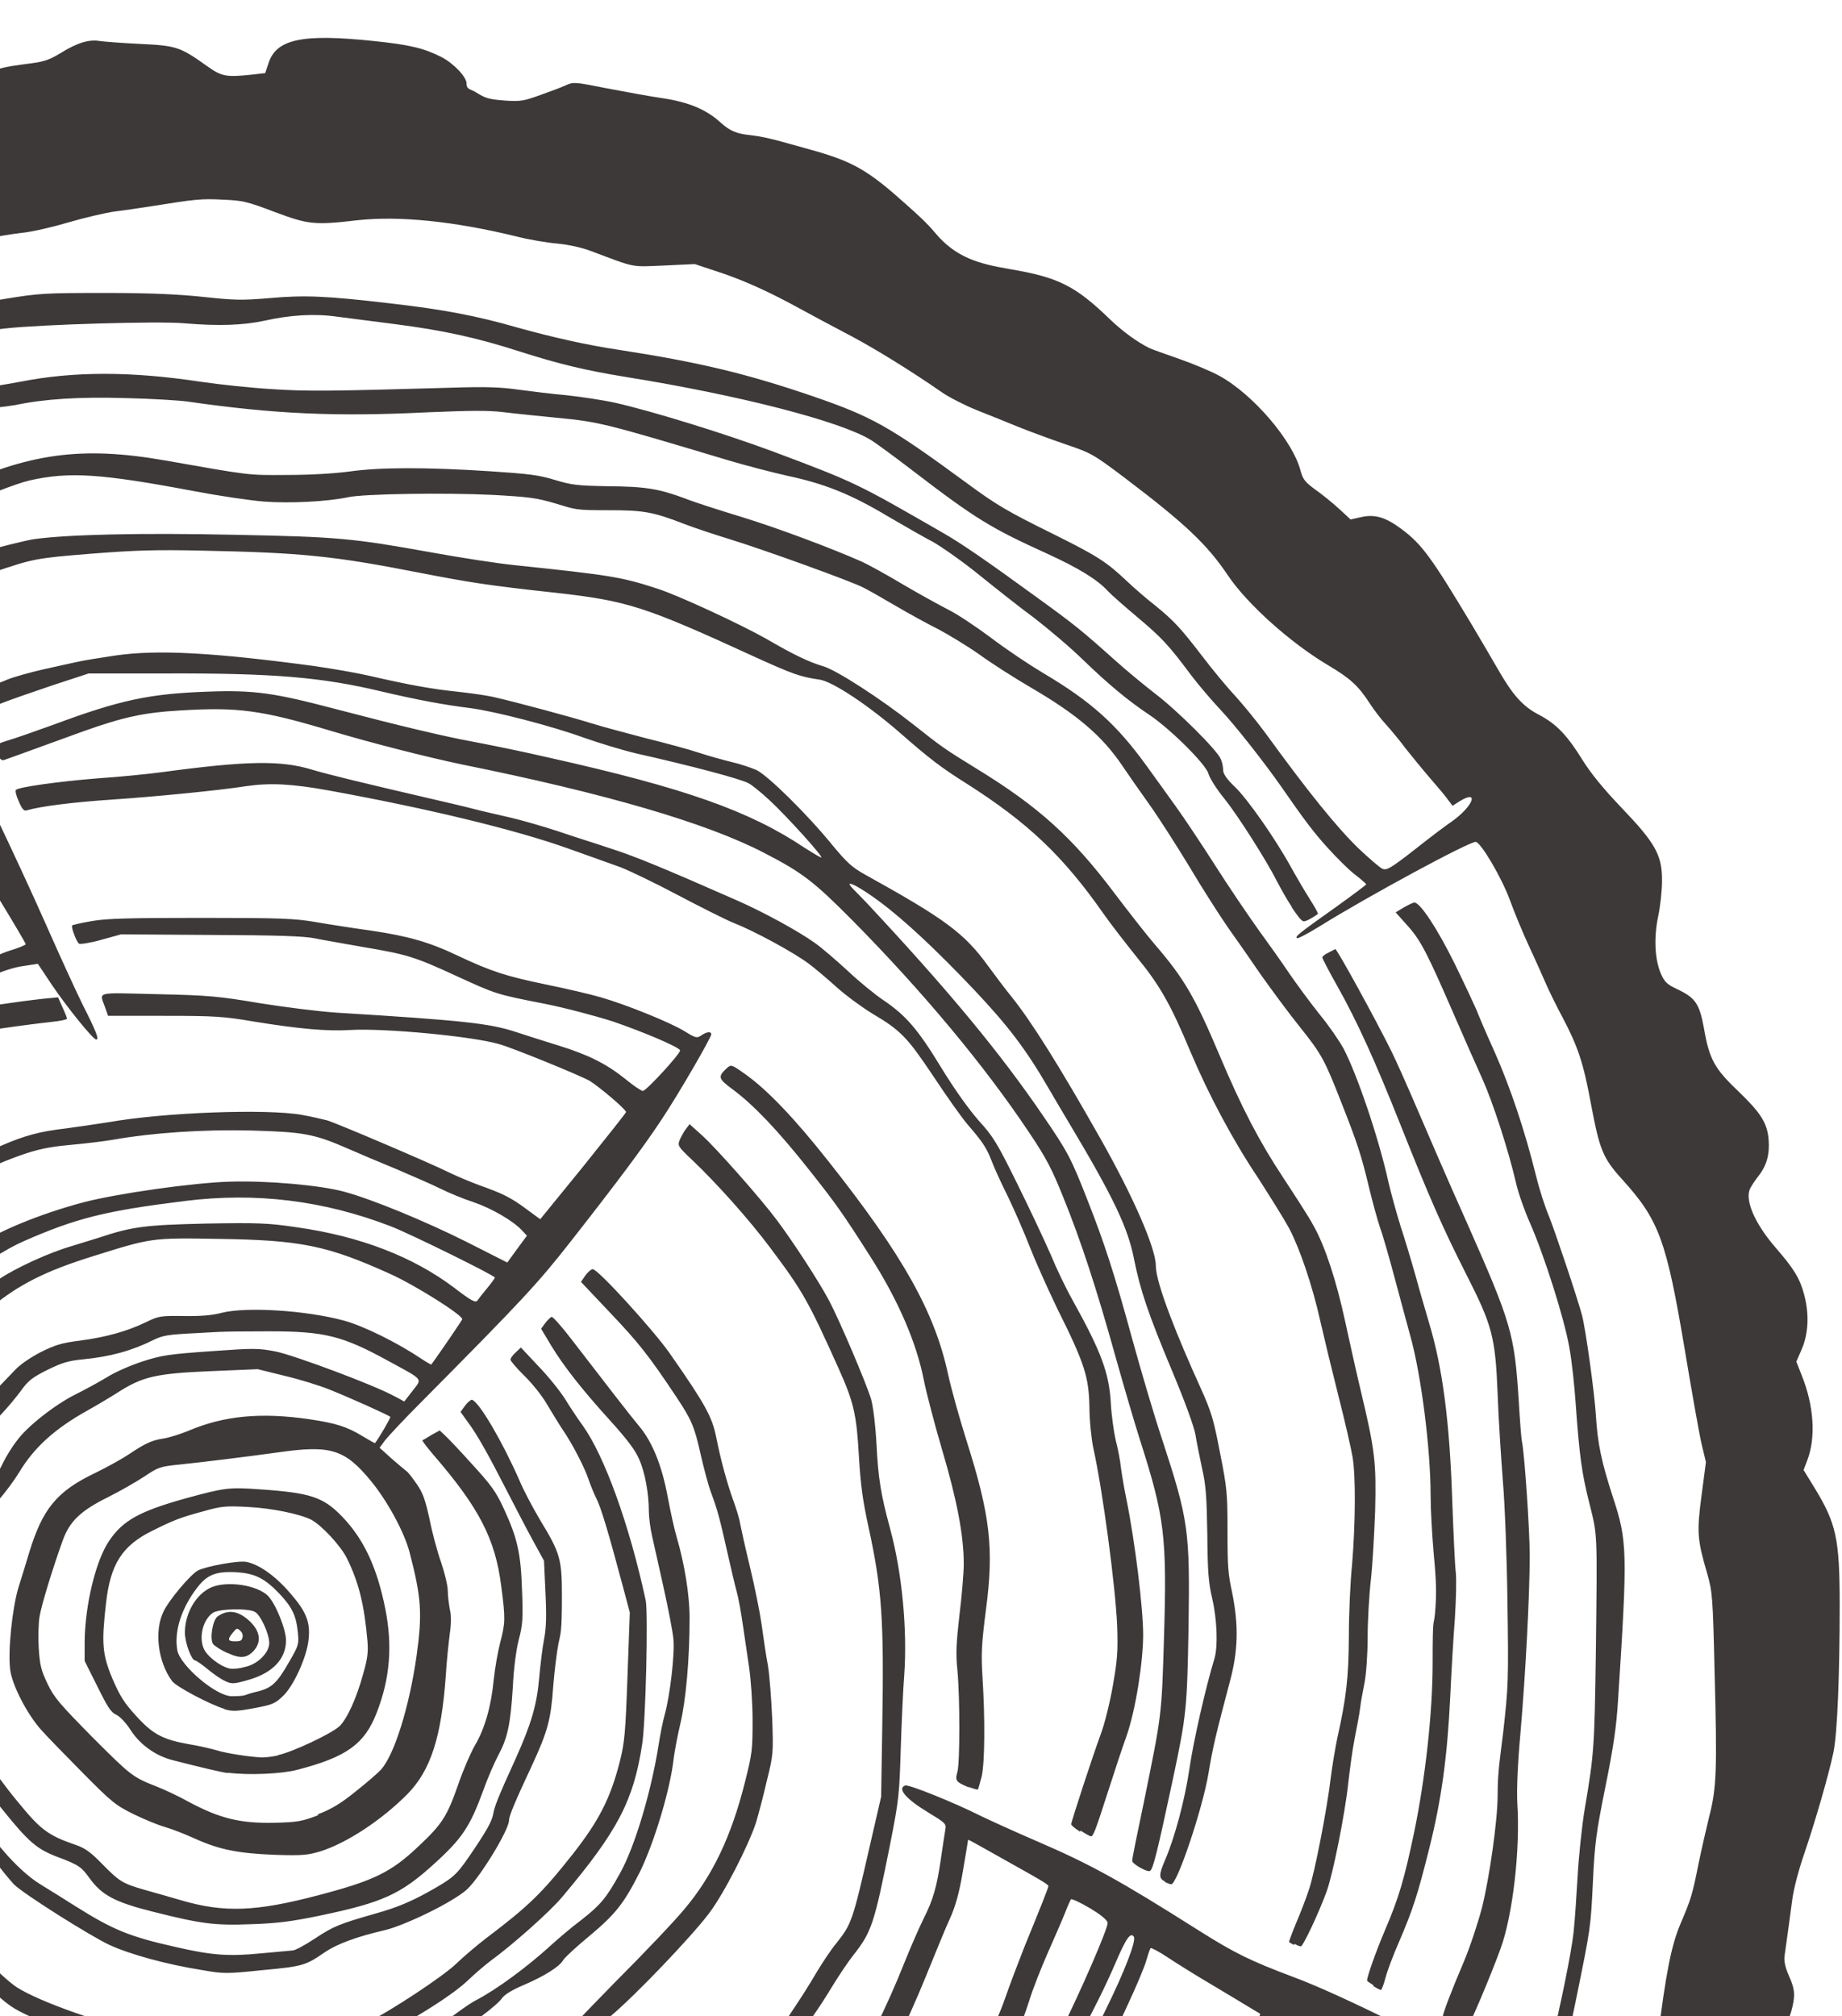 <?xml version="1.0" encoding="UTF-8"?> <svg xmlns="http://www.w3.org/2000/svg" id="_2" data-name=" 2" version="1.1" viewBox="0 0 637.6 697.8"><defs><style> .cls-1 { fill: #3d3939; stroke-width: 0px; } </style></defs><path class="cls-1" d="M33.2,1108.4c-19.1-3.5-21.5-4.4-28.5-11-3.2-3-7-6-8.4-6.5-1.6-.6-5.1-1-10.1-1s-9.1-.5-11-1.1c-1.8-.5-6.8-3.5-11.2-6.5-9.6-6.9-10.6-7-20-2.3-15.1,7.6-23.1,7.2-42.4-2-5.4-2.6-9.1-3.9-12.6-4.3-6.3-.8-8.1-1.8-17-8.9-6.4-5.1-7.5-5.8-9.5-5.4-3.1.5-9.8-1.2-13.9-3.6-4.4-2.6-13.4-11.5-19.7-19.6-5.9-7.7-6.9-8.3-9.9-6.8-5.8,3-14.3-.4-22.3-8.9-16.6-17.8-15.7-17.2-27.8-18.5-10.8-1.2-19.5-3-23.1-4.8-4.2-2.1-13-9.1-17.5-13.9-1.8-1.9-5.1-6.2-7.2-9.4-2.2-3.2-6.4-8.4-9.3-11.4-6.3-6.5-8.7-11.2-9.8-18.9-.7-4.8-1.1-5.8-3.5-8.2-1.6-1.6-5.3-4-8.9-5.7-3.4-1.6-7.1-3.3-8-3.8-2.9-1.3-6.7-5.6-8.2-8.9-.8-1.7-1.7-5.5-2-8.4-.4-2.9-.9-5.6-1.3-5.8-.4-.4-2.8-1.4-5.6-2.4-10.9-3.9-20.2-11.6-24-19.8-2.2-4.7-2.3-4.9-5-4.9s-6.6-2.9-6.6-6,1.2-4.4,2.6-7.2c3.9-7.8,3.7-8.1-5.4-12.8-6.1-3.2-10.8-7.9-13.8-14.2-1.7-3.4-2-4.9-2-10.5v-6.5c0,0-4.3-3.9-4.3-3.9-4.2-3.9-10.1-8.7-14.6-11.7-5.1-3.4-6.9-5.4-8.9-9.5-3.3-6.8-12.5-32.3-15-41.7-1.3-4.7-3.4-12-4.9-16.3-3.2-9.2-3.6-15.7-1.3-21.7l1.5-3.9-2.5-4.6c-4.2-7.8-7.1-11.8-9.5-13.6-3.2-2.3-5.6-7.9-6.6-15.4-.5-3.4-1.5-10.6-2.3-16-1.7-11.8-2.5-23.8-1.8-27.4.3-1.6,1.5-3.7,3-5.1,1.4-1.4,4.1-6,6.3-10.6,3.4-7.5,3.7-8.6,3.5-12.3-.4-5.3-2.8-9.2-8.4-13.4-5.3-4-7.5-7.7-7.5-12.5s1.8-11.7,3.7-14.7c1-1.7,1.5-4.7,2-13.2.6-10.3.6-11.6-1-19.4-.9-4.6-2.4-10.2-3.2-12.6-.8-2.4-1.5-6.1-1.5-8.3,0-5.2,6.3-36.4,7.9-39,.6-1.2,2.7-2.8,4.4-3.6l3.3-1.6,5,1.7c2.7.9,5.2,1.5,5.4,1.3.8-.8-1.3-7.6-3.7-12-8.4-14.9-5.6-31,7.8-45.2,2.6-2.9,4.3-5.6,6.3-10.3,2.4-5.8,2.7-7.4,3.3-16.7.4-5.6,1.2-11.9,1.8-14,1.8-6.4,8.7-14.5,15-17.8,8-4.1,16.1-11.4,16.1-14.6s-1.5-3.4-3.4-6.2c-6.5-9.7-9.2-18.4-7.7-25.3,1.2-5.7,7.2-17.1,13.3-24.9,1.6-2.2,5.7-7.6,9.1-12,9.5-12.6,15.5-17.1,25.7-18.8,4-.7,6-1.5,10.1-4.4,9.2-6.5,9.8-7,11.8-10.5,6.3-10.9,14.6-17.4,26.6-20.9,5.4-1.6,7.6-3.4,10.3-8.7,1.9-3.7,2.3-5.8,2.8-11.7.9-11.1,3.2-15,15.8-27.7,14.4-14.3,20.2-18.2,27.2-18.4h4c0,0,.8-3.7.8-3.7,1.6-7.3,5-11.9,11.2-15,7.1-3.6,10.8-4.4,20.2-4.4,13.4,0,15.5-1.1,17.8-9.9,2.3-8.9,7.2-15.7,14.7-20.8,5.5-3.7,11.6-5.7,20.4-6.6,3.8-.4,10-1.5,13.7-2.3,6.6-1.5,6.9-1.7,11.4-6.1,5.7-5.7,9.8-7.2,18.8-7.2h6.3l4.4-6c7.1-9.5,12.8-13.4,26.1-17.8,5.7-1.9,8.8-2.4,14.1-2.6l6.8-.2,1.6-4.1c2.4-5.8,4.9-8.8,9.4-10.9,4.9-2.4,24.7-6.6,28.2-6,3,.5,7.4,4.6,7.4,7s1,1.6,2.9-2.4c2.5-5.1,5.8-6.7,16.5-8.1,7.4-.9,8.7-1.3,13.2-4,5.8-3.6,9.8-4.7,13.4-4.1,1.4.2,7.7.7,13.9,1,12.7.6,13.9,1,23.3,7.7,5.1,3.6,6.5,3.9,15.8,2.9l4.3-.5,1.1-3.3c2.7-8.5,11.6-10.4,36.5-7.8,12.5,1.3,17.4,2.5,23.3,5.5,4.2,2.1,8.8,6.9,8.8,9.2s1.6,1.9,3.5,3.2c3,1.9,4.4,2.3,9.7,2.7,5.6.4,6.7.1,12.3-1.9,3.4-1.2,7.4-2.7,8.9-3.4,2.6-1.2,3.2-1.1,14.3,1.1,6.3,1.2,15,2.8,19.2,3.4,8.8,1.3,15.1,3.9,19.9,8.3,3.6,3.3,6,4,10.6,4.5,6.2.7,12.5,2.8,18.5,4.4,6.2,1.7,12.5,3.5,18.1,6.5,6.3,3.4,11.7,8.2,17.1,13,3.5,3.1,7.1,6.3,10.1,9.9,7.1,8.5,15,10.7,25.6,12.5,17.1,2.9,22.8,5.7,35.1,17.6,4.3,4.1,9.4,7.8,13.5,9.8.8.4,5.4,2,10.2,3.7,4.9,1.7,11.1,4.3,14,5.9,11.7,6.4,25.5,22.6,28.1,32.9.8,2.9,1.5,3.8,5,6.4,2.3,1.6,6,4.6,8.3,6.7l4,3.7,3.6-.8c4.8-1.1,8.5,0,14,4.1,7.1,5.3,10.3,9.7,24.4,33.2,3.2,5.4,7.2,12.2,8.8,15,5.3,9.3,8.8,13.2,14.4,16.1,6.1,3.2,9.8,7.1,15.3,16,2.7,4.3,7,9.6,13.2,16.1,11.8,12.3,14.2,16.5,14.1,25.5,0,3.3-.6,8.7-1.3,12-1.6,7.6-1.2,15.1.9,20,1.3,2.9,2.1,3.7,5.5,5.3,6.5,3.1,7.8,5,9.4,13.5,1.8,10.6,3.6,14,11.6,21.6,8.1,7.8,10.3,11.2,10.8,17,.4,5-.6,8.9-3.4,12.5-1.1,1.4-2.4,3.3-2.9,4.3-2.1,3.9,1.3,12,8.6,20.5,6.6,7.6,8.5,10.8,10,16.4,1.8,6.7,1.5,13.4-.8,18.8l-1.9,4.4,1.8,4.6c4.3,10.6,5,21.6,2,29.5l-1.3,3.4,3.8,6.2c7.5,12.3,8.7,17.5,8.7,40.6,0,23.7-.8,44.7-2.2,51.1-1.6,7.6-6.3,23.9-10.1,35-1.9,5.5-3.6,12-4.1,15.7-.7,5.6-1.3,9.5-2.7,19.7-.2,1.6.2,3.8,1.5,6.7,2.2,4.9,2.3,7.1.8,12.5-1.6,5.3-3.1,8.1-7.5,14-4.6,6.2-5.3,10.2-3.6,19.2.6,3.2,1.4,7.5,1.6,9.6,1.2,9.8-7.1,27.2-19.3,40.6l-5.2,5.7v7.1c0,9-3.1,22.1-6.7,28-2.2,3.7-2.3,4.4-2.2,10,.1,5.6,0,6.4-2.2,10.3-1.3,2.4-5.3,7.6-9,11.6-6.1,6.7-6.8,7.8-9,13.7-1.3,3.6-2.5,8-2.8,9.8-1,7.6-7.8,18.2-14.7,23.1-3.9,2.8-5,4-6.7,7.8-6.5,14.7-12.7,24.6-19.2,31.2-4.5,4.5-6.8,6.1-12.6,8.9-3.9,1.9-8.5,3.8-10.2,4.3-8.3,2.2-16.9,10.3-21,19.8-1.5,3.4-3.4,7.3-4.3,8.8-2.5,4-8.8,9.4-13.7,11.8-5.2,2.6-11.2,2.9-18.5.8-3-.9-5.8-1.2-8.4-.9-4.2.5-18.3,5.7-20.3,7.5-.7.6-3,4.6-5,8.8-2.9,5.8-4.8,8.7-8.2,12.2-5.9,6-18.6,13.5-32.9,19.5-11.7,4.9-11,4.3-19.1,15.3-10.1,13.7-17,18.6-26.5,18.5-4.1,0-6.2-.5-10.5-2.4l-5.3-2.3-15.4.9c-8.5.4-16.8,1.2-18.4,1.6-2.3.6-4.4,2.3-10.5,8.7-6.3,6.6-8.5,8.4-12.9,10.6-4.8,2.3-6,2.6-10.7,2.6-2.9,0-8.1-.6-11.5-1.2-9.4-1.7-12.3-1.5-19.9,1.5-6.4,2.5-7.2,2.6-19.9,3.2l-13.2.6-8.4,4.2c-5,2.5-10.1,4.4-12.4,4.7-5.3.8-13.1-.2-18.6-2.6-2.4-1.1-5.7-2.2-7.3-2.6-1.6-.4-5-1.3-7.6-2.1-6.2-1.8-6.3-1.8-9.8,1.2-7.6,6.5-15.1,8.2-30.7,7-9.9-.8-11.7-.8-16.5.4-5.4,1.2-16.9,2-20.5,1.3h0ZM118,1068.7l21.5-.6,13.1-3.4c7.2-1.9,16.9-3.9,21.5-4.4,9-1.2,21.2-3.3,30.6-5.6,3.3-.8,10.6-2,16.3-2.8,14.7-2,18.9-3.2,28.1-7.6,4.5-2.2,11-4.9,14.4-6,3.4-1.1,6.5-2.3,6.8-2.6.4-.4-.8-2.8-2.6-5.6-1.8-2.7-4.2-6.7-5.2-8.7-3.2-6.1-2.4-5.8-9.8-3.4-3.6,1.2-11.5,3.5-17.5,5.1-6,1.6-18.6,5.4-28,8.4-18.5,5.9-29.3,8.7-39.9,9.9-3.6.4-9.4,1.3-12.7,1.9-7.9,1.3-74.5,2.1-86.3,1-4.2-.4-18.2-1.1-31-1.4-27.7-.7-50.6-3.3-64.3-7.4-7.7-2.2-23.1-10.6-38.8-21.1-6.3-4.2-9.2-5.6-19.3-9.1-8-2.7-14-5.3-17.8-7.7-6.1-3.7-11.2-6.2-23-11.2-3.8-1.6-9.7-4.3-13.2-6-3.4-1.8-9.2-4.1-12.8-5.1-7.7-2.3-17.2-6.7-22-9.9-1.9-1.3-6.6-5.2-10.5-8.6s-10.1-8.2-13.8-10.7c-7.2-4.9-20.6-16.3-20.6-17.6s1.1-1.8,2.4-3.1l2.4-2.3,6.5,5.6c3.6,3,8.4,6.7,10.6,8.1,9,5.7,13,8.7,17.9,13,10.2,8.9,18.5,14.1,30,18.5,3.2,1.2,8.7,3.9,12,6,3.4,2,11.9,6.5,18.9,9.9,7,3.4,14.6,7.3,16.8,8.7,2.2,1.4,6.8,3.5,10.3,4.7,7.8,2.8,14.6,5.6,19.3,7.9,2,.9,4.4,1.8,5.5,1.8,2.5,0,6.6,2,13.4,6.4,13,8.5,30.3,16.1,40.5,17.7,8.9,1.4,35.8,3.7,51.8,4.4,30.8,1.3,80.8,2.2,87.7,1.5,3.6-.4,13-1.1,20.8-1.5,20.3-1.1,31-3,50.8-9.1,5.6-1.7,13.3-4,17.2-5.1,13.7-3.9,38.8-12.2,39.1-13,.2-.5-1.5-4.4-3.7-8.7l-4-7.8-3,1.1c-6.1,2.2-21.9,6.1-34.2,8.7-12.5,2.6-26.4,6.8-45,13.6-8.7,3.2-15.8,5-24.3,6.1-5.1.7-59.9.5-73.2-.3-6.6-.4-21.6-1.1-33.3-1.5-27.7-1.1-33.1-1.7-43.8-5.2-8.4-2.8-22.7-7.1-37.5-11.2-11.3-3.2-22.3-8.1-31.8-14.2-10.6-6.9-17.3-10.3-30.1-15.4-5.3-2.1-12-5-15-6.5-6.7-3.4-26-14.7-31.3-18.3-2.2-1.5-7.1-4.4-10.9-6.5s-11.2-7-16.4-10.8c-5.3-3.8-12.2-8.7-15.5-10.9-7.9-5.3-8.2-5.8-6-8l1.8-1.8,8.7,6.3c4.8,3.4,10.9,8.1,13.6,10.2,5.9,4.7,14,10.1,17.6,11.6,1.5.6,4.4,2.2,6.6,3.6,6.6,4.3,32.8,17.9,39,20.3,3.2,1.3,9.1,3.4,13.1,4.9,10.5,3.7,19.5,8.1,28.9,14.1,12.6,8.1,20.9,11.4,47.9,18.7,6.8,1.9,16.3,4.7,21,6.3,7.7,2.6,9.7,2.9,19.7,3.6,19.9,1.3,80,3,103.6,2.9,27.9,0,30.6-.4,48.8-7,18.4-6.5,27.8-9.3,41.1-12,10.5-2.1,33.1-8.1,35.4-9.4.8-.5.4-2-1.9-7.1-3-7-3.6-10.6-1.8-10.6s3.8,3.9,7.2,8.5c3.4,4.7,9,12.2,12.5,16.7,3.5,4.4,10.3,13.9,15.3,21.1,4.9,7.2,11,15.4,13.7,18.2,4.3,4.6,5,5,6.4,4.2,1.9-1,2-3.6.5-6.6l-1.1-2.1,3.8-2.2c4.4-2.5,9.5-4.9,19.6-8.9,13.7-5.6,28.1-12.5,30.3-14.5,1.2-1.2,6-4.9,10.6-8.3,4.7-3.4,11.6-9.2,15.4-12.7,3.8-3.6,8.2-7.5,9.8-8.8,3.2-2.5,17.9-10,24.6-12.6,2.3-.9,5.4-2.7,6.9-4,1.6-1.3,5.4-4.3,8.7-6.7,3.2-2.3,8.7-6.9,12.1-10.2,7.8-7.5,8.1-7.7,23.7-16.1,15.6-8.4,18.8-10.6,23.8-16.6,2.2-2.5,5.4-6.1,7.2-8,1.8-1.9,2.9-3.4,2.5-3.4-1,0-6.1,3.7-7.9,5.8-1.6,1.8-6.3,4.4-7.8,4.4s-3.3,1.1-6.3,2.5c-2.9,1.4-5.3,2.3-5.3,2.2s2.7-3.4,6-7.1c5.4-6.2,16.3-19.6,21.3-26.2,1.1-1.5,2-3.2,2-3.8s-4.3-4.8-9.6-9.2l-9.6-8.1-5.6,6.1c-8.4,9.1-10.8,11.3-17.1,14.9-4.6,2.6-6,3.9-6.9,6-4.3,10.2-9.6,16.8-24.2,30.6-5.9,5.6-14.7,14.1-19.5,18.9-4.9,4.9-10.4,10.1-12.4,11.6-4.4,3.3-12.8,7.6-20.2,10.2-5.5,2-12.5,5.6-17.9,9.2-3.3,2.2-11.8,7.5-15.7,9.6-1.4.8-3.2,2-4,2.7-.8.6-4.1,2.8-7.3,4.8-3.2,1.9-8.3,5.1-11.2,7.1-5.7,3.8-31.1,17.4-32.5,17.4s-4.9-4.6-4.9-5.7,6-3.7,13.3-7.5c7.3-3.7,15.1-8,17.3-9.5,2.3-1.5,7.4-4.6,11.4-6.9,4-2.3,8.3-5,9.5-5.8,1.2-.8,3.8-2.4,5.8-3.4,2-1.1,6.6-3.6,10.2-5.7,10.6-6.3,17.9-10.1,23.2-12,12-4.5,16-7.2,26.3-18.2,5.3-5.6,13.1-13.3,17.3-17.1,8.4-7.5,17.5-17.2,24.4-25.9,2.5-3,6.5-7.2,9.2-9.1,2.6-1.9,6.4-5.1,8.4-7.2,5.1-5,16.5-19.5,16.3-20.6-.3-1.2-10.3-12.5-11.2-12.6-.4,0-1.9,2.7-3.2,6-6,14.6-13,25.5-21.8,34.5-9.7,9.8-34.8,29.4-50.6,39.3-9.2,5.8-15.9,10.8-26.5,19.7-8.9,7.4-21.1,15.9-33.7,23.5-8.8,5.3-14.8,8.2-24.8,12.2-7.2,2.9-17.2,7-22.2,9.1l-8.9,3.9-2.6-3c-1.4-1.6-2.6-3.2-2.6-3.5,0-.5,22.9-10.8,34.5-15.3,18.9-7.5,35.9-18.4,61.6-39.4,4.4-3.6,11.3-8.7,15.3-11.2,19.3-12.3,39.7-26.7,48.3-34.1,10.5-9.1,16.7-18.2,23.3-34.1,2.2-5.1,4.6-10.8,5.5-12.6l1.6-3.2-9.4-9.4c-5.1-5.1-9.6-9.4-9.8-9.4-.8,0-9.4,12.2-12.8,18.2-5.1,9-10.1,16.3-16.1,23.7-7.9,9.7-12.6,14.1-21,19.8-5.1,3.4-10.1,7.7-15.9,13.6-7.7,7.8-31.3,28.2-39.5,34-11.6,8.2-36.2,19.8-59.2,27.7-6.3,2.2-15.8,6-21.2,8.5-20.5,9.4-23.8,10.4-42.6,13.4-18.7,3-28.8,5.7-48.3,12.7-12.3,4.4-18,5.9-28.9,7.4-3.4.5-11.2,1.9-17.2,3.2-10.8,2.3-11.2,2.3-30.3,2.2-18.8-.1-52.3-1.6-70.9-3.2-16.7-1.5-25.3-3.9-43.1-12.5-7.9-3.8-15.7-6.8-22.7-8.9-5.8-1.8-12.2-4-14.3-5-2-1-7.1-2.9-11.3-4.2-13.7-4.2-20.8-8.8-37.6-24.5-9.2-8.5-13-11.6-17.5-14.6-4.7-3.1-12.6-11.3-19.5-20.5-4.2-5.6-6.8-8.2-10.8-11-2.9-2-6-4.2-6.9-4.9l-1.6-1.2,1.8-1.9,1.8-1.8,3.1,2.1c5.3,3.6,11.1,9.4,16.5,16.3,7.4,9.4,12.5,14,18.6,17,2.9,1.4,8.5,5.2,12.6,8.5,29.3,24,32.8,26.5,42.6,30.7,3.5,1.5,8.1,3.7,10.2,4.9,4.2,2.4,19,7.8,28,10.3,3.2.9,6.6,2.2,7.7,2.9,3.6,2.5,10.9,5.8,12.9,5.8s3.8.5,6,1.1c4.9,1.3,14.8,3,20.8,3.6,12.6,1.2,53,2.9,71.3,2.9q20.8,0,31.4-2.3c5.8-1.3,15.5-2.9,21.6-3.5,12.3-1.3,19.1-2.8,39.8-8.7,7.9-2.2,21.9-5.6,31.2-7.4,20.4-4,22.9-4.9,41.2-13.5,7.8-3.7,19.3-8.7,25.6-11,13.8-5.1,34.7-14.3,40-17.4,8.7-5.2,16.1-10.5,21.7-15.5,6.7-6,17.7-15,24.1-19.7,2.4-1.8,8.4-6.5,13.2-10.5,4.9-4,11.9-9.7,15.7-12.6,7-5.2,18.5-17.1,24.6-25.4,1.8-2.3,5.6-8.4,8.6-13.3,3-5,7.1-11.4,9.1-14.3l3.7-5.3-3.3-3.7c-1.8-2-5.7-6.7-8.6-10.3-2.9-3.6-7.7-8.7-10.6-11.2-2.9-2.5-5.3-4.9-5.3-5.2,0-1.3,3.2-1.2,6.4.4,5,2.4,9.1,5.5,19.3,14.7,10.9,9.8,15.8,13.5,25.1,18.9,11.3,6.6,18.9,11.9,29.5,20.8,5.4,4.4,13.6,10.6,18.1,13.6,4.6,3,8.2,5.8,8.2,6.2s1.5,1.5,3.2,2.5c1.8,1,4,2.7,4.9,3.7.9,1,2.3,1.9,3.2,1.9,2.2,0,1.2-3.5-2.8-9.6-1.8-2.8-3.3-5.7-3.3-6.4,0-2.5,12.9-25.7,32.3-58.5,4.3-7.4,7.9-13.6,7.9-14,0-.6-22.6-17.9-22.9-17.5,0,.1-.6,1.2-1.1,2.5-.5,1.2-3,5.3-5.4,9-3.3,5.1-4.9,8.3-6.1,12.8-4,14.8-14.5,43.4-18.3,49.9-2.7,4.7-3.2,4.9-6.4,2.2l-2.8-2.4,2.9-4.3c9.2-13.6,17.4-32.3,20.3-46,.6-2.8,2.9-9.7,5-15.3,5.8-15,5.8-13.3-.8-18.1-5.8-4.1-16.9-10.5-17.4-10-.1.2-2,7.5-4.3,16.4-2.2,8.8-5,18.7-6.3,21.9-2.7,7-18.7,39.8-19.4,39.8s-6.2-4.4-6.2-5.1,2.2-4.4,4.9-9.2c12.6-22.7,16.5-32.3,19.5-47.1,3.3-16,3.8-20.6,2.6-21.3-2.8-1.7-15.7-8.7-16.3-8.8-.3-.1-1.6,2.5-3,5.7-1.3,3.2-3.4,8.1-4.7,10.8-2.2,4.9-3.8,10.2-6.3,21-2,9.1-13,33.9-15.4,34.8-.5.2-1.9-.4-3.2-1.2l-2.2-1.6,1.8-3c2.7-4.6,10.9-25.3,14-35.2,1.5-4.9,4.5-12.6,6.7-17.4,2.2-4.7,4.6-10.6,5.3-13l1.3-4.4-2.3-1.8c-3.6-2.7-20.4-12.2-21.2-11.9-.4.1-1.3,2.9-2,6.1-1.5,7.1-4.8,14.7-12.4,29.3-3.6,7-7,14.8-9.2,21.2-1.8,5.6-3.9,11-4.4,12.2l-1.1,2.1-2.2-2.1-2.2-2.2,3.3-11.7c2.4-8.2,5-15,8.7-22.9,7-14.7,10.3-23.1,12-30.6l1.5-6.1-2.7-1.6c-1.5-.9-7.4-4.5-13.3-8-5.8-3.4-13-7.9-16-9.9-3-2-5.7-3.4-5.9-3.2-.3.3-.9,2.2-1.5,4.2-.5,2-3.4,8.9-6.4,15.3-3,6.4-7,15.5-8.9,20.1-1.9,4.6-5.1,10.9-7.1,13.9-4.6,6.9-9.1,15.7-11.2,22.2-2,6.4-3.5,9.3-9.1,17.9-2.5,3.8-5.3,8.2-6.3,9.9-6.6,11-31,36.7-39,41.3-2.4,1.4-9.2,5.8-15,10-7.1,4.9-15.2,9.8-24.1,14.3-14.6,7.4-17.8,8.7-30.9,12.7-10.6,3.2-11.3,3.5-26.4,13.3-33.7,22-35.6,22.9-53.3,26.6-5.6,1.2-15.4,3.9-21.9,6.1-15.9,5.3-25.3,7-40.3,7-6.4,0-14.8.4-18.6.9-3.9.5-10.8.9-15.4.9-9.9,0-12.9-.9-28.9-8.2-8.8-4-25.9-11.2-46.2-19.3-2.9-1.2-8-2.6-11.3-3.2-5.7-1-19.4-4.7-27.4-7.4-1.9-.6-8.1-4-13.6-7.5-7.8-4.9-12.2-8.2-18.8-14.4-9.4-8.9-16.1-14-28.2-21.7l-7.8-5,1.7-1.3c1.6-1.3,1.7-1.3,4.3.2,9.6,5.8,22.8,15.4,29.3,21.5,4.3,3.9,8.7,7.8,9.9,8.8,4.4,3.3,19.4,11.3,24.3,12.7,2.7.9,7.4,2.7,10.5,4s10.6,4,16.8,5.8c6.2,1.9,16.1,5.1,21.9,7.3,5.8,2.1,14,4.9,18.2,6.3,4.2,1.3,13.1,4.4,19.7,7,6.7,2.6,15.7,5.7,20.1,7,7.5,2.1,9.1,2.3,23.6,2.6,18.2.4,32.2-.6,39.3-2.7,2.8-.9,10.3-3.8,16.8-6.5,9.5-4.1,13.7-5.4,22.4-7.2,16.7-3.4,21.6-5.4,31.2-12.1,3-2.1,7.8-5,10.6-6.4,2.8-1.4,9.9-5.3,15.7-8.7,8.5-4.9,12.3-6.6,19-8.5,12.1-3.6,19.9-7.1,28.5-13.2,15.3-10.6,37.1-24.8,40.9-26.8,6.3-3.2,9.8-5.9,17.8-13.6,8.3-8,14.6-16.5,24.8-33.8,4.8-8.1,7.1-12.8,8.8-18.2,3.1-9.8,5.9-15.8,10.5-22.7,2.2-3.2,4.9-7.9,6-10.5,1.2-2.7,5.4-11.4,9.4-19.5,6.7-13.6,10.6-23.9,9.8-25.3-1.1-1.8-2.7.4-6.4,9.1-3.9,8.9-6,13.2-17.6,35.2-6.1,11.7-10.5,17.8-19.1,26.8-10.5,11-15.5,18-18.4,25.6-4.3,11.3-14.4,25.9-25.3,36.2-12.9,12.3-38.4,29-64.7,42.2-5,2.5-14.1,7.2-20.2,10.5-12.4,6.7-21,10.3-36.6,15.1-5.9,1.9-17.6,6.3-26,9.8-17.8,7.7-28.2,11.4-35.4,12.8-2.8.5-13.2,1.6-23.1,2.2l-18,1.3-8.5-2c-4.7-1.1-11.9-2.3-16-2.7s-10.3-1-14-1.3c-3.6-.4-8.1-1.2-9.9-1.9-1.8-.6-8.7-2.6-15.3-4.4-22.3-6-49.6-16.1-67.6-25.3-10.9-5.4-23.3-14.1-46.6-32.4-2.7-2.2-7.1-5.2-9.6-6.7-2.6-1.5-4.7-3.2-4.7-3.6s.9-1.5,1.9-2.2q1.9-1.3,6.4,1.8c2.5,1.8,7.1,5.1,10.2,7.4,6.7,5,26.6,19.2,33.4,23.7,7.4,4.9,16.8,9.5,30.7,15,17.4,7,36.5,13.3,47.5,16,5,1.2,13.4,3.5,18.6,5.2,9.4,3,9.7,3,21.2,3.2,6.4,0,14.8.6,18.6,1.3,15,2.5,21.4,2.9,30.1,2,14.4-1.6,24.8-5,49.5-16.5,5.8-2.7,17.5-7.2,26-9.9,16.2-5.3,23-8.4,48.9-22.2,23-12.2,41.2-23.4,55.7-34.2,11.8-8.8,16.3-13.4,34-34.6,1.5-1.8,3.8-5.6,5.2-8.5,3-6.3,9.6-15.7,17.5-24.8,8.4-9.8,11.3-14.4,21-33.9,8-16,17.5-37.9,17.5-40.1s-12.2-8.8-12.7-8.2c-.1.1-1.1,2.2-2,4.6-1,2.5-3.7,8.7-6,13.9-2.3,5.2-5.3,12.8-6.5,16.8-2.9,8.9-4.6,12.4-9.1,18.6-4.9,6.7-9.8,15.4-14,24.9-1.9,4.4-3.8,8.5-4.2,8.9-2.7,3.6-10.9,13.6-15.1,18.4-2.9,3.2-6.3,7.3-7.7,9.1-1.4,1.8-4.7,5.6-7.3,8.4-2.6,2.8-5.7,6.4-6.8,7.9-3.1,4.1-12.1,11.3-25.1,20.2-6.4,4.3-15.3,10.5-19.9,13.9-4.6,3.3-11.9,7.9-16.2,10.3-7.4,4.1-11,5.6-35.4,15-8.4,3.3-11.5,4.8-13.2,6.7-1.6,1.7-5,3.6-11.7,6.4-5.2,2.2-11.9,5.3-15,6.9-6.4,3.5-23.6,9.4-31.4,10.8-3,.5-8.3,1-11.7,1s-9.4.4-13.2.9c-5.2.6-10.5.7-20.5.1-14-.8-14.6-3.8-17.6-4.2-8.8-1.1-24.2-5.2-33.4-8.8-22.9-8.9-26.2-10-40.5-13.2-4.8-1.1-11-2.8-13.9-3.8-5.4-1.9-18.8-8.4-23.6-11.4-5.3-3.3-37.1-21.5-43-24.5-3.2-1.7-6.6-3.7-7.5-4.4-1.7-1.3-1.7-1.4-.5-3.3,1.3-2,2.5-2.5,3.7-1.3.4.4,5,2.9,10.2,5.6,9.4,4.9,21.9,11.9,38.5,21.6,15.9,9.4,25.4,13,43.3,16.7,11,2.3,22.3,5.8,35.5,11,16.9,6.7,44.3,11.3,72.2,12.1,11.8.4,15.3.2,20.5-.8,7.1-1.5,20.9-6.6,27.5-10.3,2.5-1.3,7.2-3.5,10.6-4.7,3.4-1.2,11-4.7,17.1-7.8,6-3,17.2-7.9,24.8-11,16.7-6.5,26-11.3,39.1-20.2,5.4-3.7,15.1-10.2,21.5-14.5,18.2-12.2,22.3-16,37.2-35.2,1.9-2.5,5.3-6.5,7.4-8.9,2-2.4,5.7-7,8.1-10.2,2.4-3.2,4.9-6.5,5.7-7.4.7-.9,2.6-4.8,4.1-8.5,3.4-8.4,9.7-19.9,15.1-27.6,3-4.3,4.9-8.1,7.2-14.7,1.7-4.9,4.7-12.7,6.5-17.3,5.8-14.2,8.4-20.7,8.4-21.3s-4.7-3.2-10.4-6.4c-5.7-3.2-11.9-6.7-13.9-7.8-1.9-1.1-3.5-1.9-3.5-1.8,0,.2-.8,5-1.8,10.9-1.3,7.7-2.6,12.2-4.5,16.4-1.5,3.2-5.1,12.1-8.2,19.7-3.1,7.7-7.9,18.4-10.6,23.8-5.3,10.4-6,11.3-21.5,25.8-2.9,2.8-7.6,8.3-10.3,12.2-2.8,3.9-7.7,9.9-10.9,13.4-3.2,3.4-9.1,10.8-13.2,16.4-8.1,11.2-16.3,19.5-24.5,24.8-7.8,5.1-36.4,19.4-41.6,20.9-3.1.8-9.9,1.4-23,1.9-32,1.2-52.7,2.2-59.9,2.9-13.3,1.3-36.5,1.7-47.7.8-29-2.3-52.7-10-79.8-25.8-12.6-7.4-20.8-13.6-25.6-19.6-2.3-2.9-5.5-6.1-7.2-7.4-3.3-2.5-13.9-7.9-15.1-7.9-2.3,0-24,20.9-41.3,39.8-19.3,21-25.1,26.9-45.2,46.1-9.6,9.2-23.8,23.8-31.6,32.4-7.7,8.6-22.9,24.6-33.8,35.4s-19.6,19.9-19.5,20.2c.2.3,3.6,2.7,7.5,5.3,3.9,2.6,9.4,7,12.2,9.8,2.8,2.7,8.7,7.8,13,11.2,4.4,3.4,11.5,9.5,15.7,13.5,13.4,12.7,16.8,14.8,37.4,22.6,14.3,5.4,15.5,5.9,29.2,11.9,14.7,6.5,19.1,8.8,31.4,17.1,6.2,4.1,14.4,8.9,18.3,10.6,9,4,24.4,8.7,30.6,9.4,7.7.8,42.3,7.6,48.6,9.5,3.2,1,9.6,3,14.3,4.5,8.4,2.7,8.4,2.7,22.6,2.9,8.6.1,17,.6,21.2,1.3,7.2,1.2,8.6,1.2,57-.1h0ZM32.7,956c-6.5-.8-18.3-3.9-25.7-6.9-9.1-3.6-16.7-4.7-34.8-4.7s-24.7-.7-47.9-15c-6.7-4.2-15.6-9.2-19.8-11.3-4.2-2-9.1-4.8-10.8-6-6.1-4.2-15.3-12.9-20.8-19.8-6-7.4-9-10.2-19.1-17.2-3.6-2.5-8.3-6.1-10.4-7.8-3.7-3.2-3.8-3.3-2.7-5,1.5-2.3,2-2.3,5.7.7,1.6,1.3,7,5,11.7,8.1,10.3,6.7,13.8,9.8,19.5,17.2,2.3,3,7.2,8.4,11,11.9,6.3,5.9,7.8,6.9,19.6,12.8,7.1,3.6,16.8,8.8,21.5,11.7,18.8,11.4,22.4,12.5,42,12.5,18.5,0,27.2,1.3,35.6,5,7.1,3.2,17.1,5.2,33.6,6.8,13.6,1.3,42.4,1.1,58-.4,7.5-.6,22.6-1.6,33.7-2,22.4-.8,28.6-1.5,48.3-5.7,17.5-3.7,29.1-7.7,49.9-16.9,22.1-9.8,24.3-11,37.6-19.7,7-4.6,17.3-10.3,26.7-15,20.8-10.2,37.8-21.7,48.2-32.6,2-2.1,8.2-7.8,13.9-12.7,14.6-12.8,24.1-23.8,35.3-40.8,3.6-5.5,7.9-12.6,9.6-15.8l3-5.8,2.2,1.6c1.2.9,2.2,1.9,2.2,2.2,0,1.4-3.9,8.1-9.9,17-11,16.4-18.3,25.1-36.4,43.5-7.7,7.9-16.5,17-19.5,20.2-10.3,10.9-26.8,21.5-47.9,30.7-7.8,3.4-17.2,8.3-25.2,13.2-8.8,5.3-16.9,9.5-26,13.4-7.2,3.1-16.9,7.4-21.5,9.6-18.1,8.7-31.7,13-52.9,16.9-11.9,2.2-22.3,3.2-40.7,3.7-7.8.2-21.3,1.1-29.9,1.9-12.5,1.2-20.3,1.4-39,1.3-12.9-.1-25.5-.4-28-.7h0ZM-248.3,919c5.3-5.5,9.7-10.2,9.7-10.6s-3-4.2-6.6-8.5c-4-4.8-8.1-10.8-10.5-15.4-4.4-8.1-5.7-9.8-17.2-23-13-14.8-31-36.2-35.2-42-8.5-11.7-15.4-24-19.6-35.4-2-5.3-3.2-7.4-7-11.5-5.1-5.7-5.9-7-9.4-16-1.3-3.5-3.6-8.7-5-11.5-1.4-2.8-5.4-12.2-8.9-21q-6.9-17.1-9.2-40.9c-.4-4-1.3-10.7-2.1-15-.8-4.3-1.8-12.6-2.2-18.4-.6-9.1-1.2-12.2-4.1-21.9-1.8-6.3-4.3-14-5.4-17.2-6.6-17.7-6.5-28.9.6-73.8,1.2-7.6,2.6-17.8,3-22.6.5-4.9,1.1-10.3,1.5-12,.4-1.8,1.1-8.5,1.4-14.8.4-6.4,1.2-13.5,1.9-15.8.6-2.3,1.6-8.7,2.2-14,1.8-15.5,3.1-20,10.2-36.1,2.5-5.6,5.6-13.2,6.8-16.8,3-8.6,8-19.5,12.9-28.1,2.3-4,4.6-9.4,5.5-12.8,2-7.4,2.7-8.8,7.5-14.2,2.6-3,4.7-6.4,6.3-10.2,1.3-3.2,3.9-8.3,5.8-11.5,10.5-17.1,15.2-24.4,19.6-30.2,14.1-18.2,19.1-25.1,25.5-35.2,7.7-12.4,9.9-15.3,17-22.4,2.7-2.7,8.1-8.5,12.2-12.9,4.1-4.5,10.2-10.1,13.9-12.9,3.6-2.6,7-5.3,7.4-5.9.6-.8-.4-2.3-5.1-7.4l-6-6.4-7.7,6.7c-4.2,3.7-12.3,10.3-17.9,14.8-12.8,10.3-22.3,20.3-32.3,34.4-4.3,6-12.8,17.4-18.9,25.3-13.9,17.9-15.5,20.3-23.9,35.9-6.8,12.5-9.6,17.4-21.9,37.6-11.4,18.8-15.3,28.1-16.2,38.2-.8,8.6-2.8,16.1-6.3,22.9-1.8,3.6-3.5,8.3-4.4,12.5-.8,3.6-2.3,9.8-3.3,13.6-1.1,3.8-2.5,12.9-3.3,20-.8,7.2-1.9,16-2.5,19.4-.6,3.4-1.3,9.9-1.5,14.6-.6,11.6-1.6,17.4-4.4,26.3-2.8,8.7-9.9,37.8-11.7,48.2-1.1,6-1.2,8.5-.5,20,.7,12.3,1,14.1,4.2,25.3,1.9,6.6,5.1,17.1,7.2,23.4l3.7,11.3.5,14.6c.5,15.2,2.5,31.6,6.1,49.3,2.9,14.2,4.4,18.1,13,32.2,4.5,7.4,5.7,9.8,11,23.3,1.4,3.4,5.7,12.9,9.6,21.1,3.9,8.2,6.9,15,6.8,15.1-.1.1-5.3-4.5-11.4-10.3-13.2-12.4-14.8-13.2-11.9-5.6,3.7,9.6,17.7,25.5,45.5,51.7,7.1,6.7,12.6,14.1,18.6,25.3q6.4,12,16.7,22.6c8.9,9.1,13.4,15.1,19.3,25.6,1.7,3,4.6,7,6.4,8.9l3.3,3.4-1.6,2.2c-1.5,2.2-1.9,3.9-1.2,4.7,1.3,1.3,4.6-1.3,13.3-10.2h0ZM-226.2,896.6c0-.4-1.2-2-2.8-3.9-1.5-1.8-4.7-6.7-7-11-2.3-4.3-9.3-15.3-15.6-24.4-12.3-17.9-26.4-39.4-33.8-51.7-2.5-4.2-7.1-10.9-10.2-15-11.7-15.4-18.3-26.9-20.8-36.2-1.6-6-2.6-7.8-7.2-14.6-2-3-4.2-6.4-4.7-7.6-.5-1.2-2.7-9.4-5-18.3-2.2-8.8-4.9-18.6-5.8-21.6-6.1-19.4-9.9-35.2-11.3-46.8-.8-6.7-2.2-16.7-2.9-22.3-.8-5.6-1.8-12.7-2.3-15.7-.4-3-2.4-12.2-4.4-20.3-3.2-13-3.7-16.2-4.2-26-.9-16,.2-38.6,2.5-52.4.5-3.4,1.5-11,2.1-17,.6-6,1.3-11.7,1.6-12.8.9-4,10.7-33.6,13.4-40.7,4.3-10.9,5.9-19.8,6.6-35.4.4-7.5.9-14.4,1.1-15.4.9-3.9-6.4,12.5-8.9,19.8-1.5,4.2-4.6,11.9-7,17-5.7,12.4-8.8,22-11.6,35.5-1.2,6.2-2.7,12.5-3.3,14.1-.7,2-1,6.3-1,13.4s-.5,12.9-1.1,16.2c-.6,3.2-1.4,9.1-1.8,13-.5,4-1.9,14.2-3.1,22.7-2.2,14.5-2.3,16.5-2.3,35.4s0,20.3,2,27.1c1.1,3.8,3.6,13.3,5.7,21.2,3.5,13.6,3.7,14.8,4.3,28.1.6,12.9,2.8,28,5.8,39.9.4,1.4,1.1,5.4,1.5,9,.5,4.3,1.8,8.9,3.7,13.9,1.6,4,4.2,10.5,5.6,14.3,1.5,3.8,4.1,10.2,5.8,14.3,1.8,4,4.3,10.1,5.5,13.4,1.9,5.1,3,7,6.9,11.2,5,5.5,6.5,7.8,9.4,15.6,6.4,17.1,20.5,36.8,51.3,71.8,13.1,14.8,16.5,19.3,20.3,26.7,2.2,4.1,5.8,9.2,9.9,14.1l6.5,7.7,3.2-2.8c1.7-1.5,3.2-3,3.2-3.4h0ZM-210.5,881.4c5.5-5.7,9.9-10.8,9.8-11.2-.1-.4-3.2-3.4-6.9-6.8-6.8-6.1-24.2-26.1-28.4-32.7-1.3-2-3.5-6.8-5-10.6-3.6-9.2-5.7-13.3-11.6-21.8-14.2-20.5-14.8-21.7-21.7-37.9-3.7-8.7-7.9-18.9-9.2-22.7-3-8.3-12.5-40.2-15.5-52.5-3-11.8-5.3-19.1-9.7-30.5-8.5-22.1-12.1-38.2-16.3-73.8-2.6-22.8-2.8-26.6-1.9-40.3,1.1-16,2-22.6,6.6-43.1,9.6-43.1,15-58.8,29.2-85,13.4-24.7,15.2-28.6,17.9-38.4,4.2-14.8,9.8-25.5,22.5-42.4,5.7-7.6,13-16.8,16.1-20.5,7.8-9.1,16.9-20.8,25.2-32.7,6.5-9.3,22.2-27.5,23.6-27.5s3.7,4.5,3.7,5.6-3.2,4.1-7,8.3c-4,4.5-10.6,13.2-15.8,20.8-10.2,15.2-17.5,25.3-22.7,31.3-2,2.3-8.8,11.1-15.1,19.5-13.1,17.4-17.9,26.1-22.9,40.6-2.3,6.9-6.4,15.5-14.6,31.4-15,28.8-18.6,37.4-23.5,55-4.3,15.5-10.3,41.2-12.7,53.5-4.2,22-4.4,40-1.1,66.1,4.4,33.5,7.4,46.3,16,68.8,3.1,8,6.8,19.6,8.8,27.1,4.6,17.7,13.7,48.5,16.7,56.3,3.9,10.2,14.7,34.7,17.2,38.9,1.3,2.1,5.3,7.8,9.1,12.7,11.6,15.1,14.7,20.2,17.7,29.2.9,2.7,2.6,6.7,3.8,8.8,3.3,6,17.3,23.5,25.7,32.1l7.7,7.8,9.8-9.4,9.8-9.4-3.6-4.3c-2-2.3-7.5-9.2-12.3-15.2-4.7-6-10.3-12.7-12.3-15-2-2.2-5.7-6.5-8.1-9.5-2.4-3-6.5-8-9.1-11.1-2.7-3-6.5-8.3-8.6-11.7-2-3.3-6.8-9.9-10.5-14.5-9.2-11.5-13.9-18.8-19.3-30.2-7.8-16.1-12.9-32.4-24.8-79.5-2.5-9.9-6.4-23.4-8.7-30-10.3-30.9-14.3-51.9-13.4-70,.5-9.1,3.3-27.4,5.7-36.9,4-16.1,33.9-105.9,42-126.1,8.1-20.4,14.6-28.9,44.3-58.5,29.6-29.4,44.4-43.1,51.4-47.9,15.7-10.5,30.4-23.7,40.8-36.5,7.4-9.1,19.2-21.3,25-25.9,6.8-5.4,21.5-13.6,29.1-16.4,1.1-.4.8-1.1-2.4-5.8l-3.6-5.4-7.9,3.9c-4.3,2.2-15.3,6.9-24.3,10.6-18.8,7.6-21.1,8.9-29.9,16.6-5.7,5-7.7,6.3-18.2,11.1-6.5,3-13,6.2-14.4,7.1-1.4.9-2.9,1.5-3.3,1.3-1.2-.7-3-4.8-2.7-5.8.4-1.1,10.1-6.1,21-10.9,6.6-3,8.7-4.3,14.6-9.7,8.1-7.4,12.5-9.7,31-16.6,21.6-8.1,22.5-8.4,26.3-10.5,2-1.2,3.6-2.4,3.5-2.7-.1-.6-14.6-25.1-15.3-25.8-.3-.3-21.6,4.6-32.4,7.4-3.2.8-10.7,4-17.5,7.5-6.7,3.3-16,7.8-20.9,9.8-10.9,4.7-17.5,8.4-20,10.9-1.1,1.1-3.6,3.4-5.7,5.1l-3.7,3.2-1.5-3q-1.5-3-.1-5c4.9-6.7,15.5-13.5,35.5-22.6,21.4-9.8,24.3-10.8,35.8-12.6,9.5-1.5,26.9-5.1,27.4-5.6.2-.2-1.1-2.5-2.9-5.1-3.1-4.7-3.2-4.8-5.8-4.4-1.5.2-10.2,2.9-19.4,5.9-14.1,4.6-19.1,6.7-32.1,13.2-14.6,7.4-20.3,10.8-36.1,22-6.5,4.6-6.9,4.8-7.9,3.4-.5-.8-.9-1.7-.8-2.1.4-.9,14.4-9.9,24.3-15.5,4-2.2,10.8-6.1,15-8.7,10.9-6.5,26.1-14.3,35.5-18.2,11.4-4.9,16.4-7.2,17.1-8.1.4-.5-1.2-3-4.3-6.7-2.7-3.3-5.5-6.7-6.2-7.7l-1.2-1.8-6,3.1c-3.3,1.7-8.9,4.3-12.6,5.9-3.6,1.5-10.9,5.3-16.1,8.2-5.2,3-17.5,9.4-27.4,14.3-17.4,8.7-18,9.1-23.6,14.7l-5.7,5.7-4.1-2.5c-4.1-2.5-6.7-3.1-6.7-1.7s4.1,8.3,6.2,11.3c.9,1.2,3.9,6.3,6.5,11.3,5.5,10.1,15.7,28,24.4,42.7,8.6,14.5,13.3,23.6,12.6,24.1-.4.2-2.3-1.8-4.2-4.5-1.9-2.7-5-7.1-6.8-9.7-4.9-6.7-21.9-27.8-22.5-27.8s-1.9,2.4-3.4,5.3c-4.4,8.1-9.3,14.7-18.9,25-10.9,11.7-20.6,23.4-26.7,32.1-2.5,3.6-6.1,8.4-8.1,10.6-4.5,5.3-8.2,11.2-11.6,18.5-2.9,6.3-13.7,24.6-18.2,30.8-1.4,2-4.4,5.6-6.5,8-2.2,2.4-6.3,7.5-9.1,11.3-2.9,3.8-7.1,9.2-9.5,11.9-9,10.3-10.5,14.4-11.1,31.3-.6,14.9-2.4,23.7-7.4,36.2-2.4,6-5.7,17.2-9.4,32.1-.9,3.6-2,11.5-2.5,17.4-.5,5.9-1.3,13.4-1.9,16.5-2,11.6-2.9,24.3-2.9,43.5,0,19.1,0,20,2,28.2,3.4,14,5.6,25.1,6.7,34.5.6,4.9,1.6,12.7,2.2,17.3.6,4.6,1.6,12.5,2.2,17.5,1,8.3,3.9,20.2,10.3,42.1,1,3.5,3,12.6,4.4,20.3,3.9,20.9,3.4,19.7,12.6,31.2,1.8,2.1,5.7,8.9,8.7,15.1,5,10.3,8.5,15.8,20.2,32,2.3,3.2,6.1,9,8.3,12.8,2.2,3.8,6.8,11,10.1,16.1,3.3,5,8.4,12.9,11.2,17.5,2.9,4.6,9.1,14,13.7,20.8,4.9,7.2,10.2,16.1,12.6,21.2,3.9,8.2,7.4,13.5,8.8,13.5s5-4.7,10.5-10.4h0ZM-153.6,827.9c9.1-7.5,16.6-14,16.6-14.3s-2.9-2.5-6.4-4.8c-14.6-9.6-23.9-17.5-34.3-29.2-10.1-11.3-15.9-20.2-32-48.9-3.8-6.8-11-19.2-17.1-29.6-3.7-6.3-8.8-22.3-10.8-33.6-.5-3-1.6-9.5-2.5-14.3-.8-4.9-1.9-11.7-2.3-15.2-.4-3.6-2.1-10.6-3.7-15.6-5.7-17.9-7.5-37.7-7.1-77,.3-24,.5-27.3,1.9-33.3.9-3.6,2.4-12.5,3.4-19.7,1.8-12.2,2.2-13.8,5.6-21.6,2-4.6,5.3-12.3,7.3-17l3.6-8.6-.8-4.7c-1.8-10.2,2-17.4,13.9-26,2.7-2,5.5-4.4,6.2-5.5s4.6-5.4,8.8-9.7c8.8-9.2,19.1-22.2,22-27.9,6.8-13.4,15.8-22.6,34-34.5,4.8-3.2,12.2-8.9,17.2-13.6,7.2-6.5,10.1-9.9,15-17.1,8.7-12.8,14.7-18.5,23.7-22.9,4-1.9,9.5-5.1,12.5-7,2.9-1.9,8.6-5.6,12.7-8.1,4.2-2.6,10.3-6.7,13.7-9.2,3.4-2.5,8.2-5.8,10.8-7.3,2.5-1.5,4.6-2.9,4.6-3.1s-1.6-3.5-3.6-7.2c-3.2-5.9-19.4-27-21.3-27.7-1.3-.5-10.9,3.7-16.8,7.3-8.6,5.2-12,8.2-24.4,21.4-24.9,26.5-32.7,33.4-52.4,45.8-11.2,7.1-10.3,6.4-24.1,19.8-40.5,39.1-56.7,56.4-64.2,67.9-5.2,8-10.8,22.5-27.6,71.6-15.8,45.9-22,67.3-25.5,86.8-1.8,9.8-2,13.3-2,25.9,0,20.8,1.5,27.8,12.8,61.8,3.6,10.6,7.8,24.8,9.5,31.4,8.9,35,16.7,59.3,24.1,75,5.4,11.4,8.9,16.7,18.9,28.8,6.3,7.7,9,11.6,11.9,17.5,3.8,7.7,10.2,17.1,20.7,30.2,3.2,4,7.7,9.6,9.9,12.5,13.5,17.6,19.2,24.7,20,24.5.5-.2,8.3-6.5,17.5-14.1h0ZM143.2,818.8c38.9-1,41.2-1.3,53.3-7.4,31.1-15.8,38.8-21.8,51.3-40.2,3.7-5.4,9.8-13.3,13.4-17.5,3.7-4.3,8.9-11,11.5-15,3.2-4.7,7-9.3,11-13.2,13.7-12.9,14-13.3,19.5-24.1,2.9-5.6,7.1-15.1,9.5-21.2,2.4-6,5.6-13.3,7-16.1,3.3-6.5,4.6-11.1,6-20.8.6-4.2,1.3-8.7,1.5-9.9.4-2.2.1-2.4-5.8-6-7.8-4.7-10.9-8.3-8.1-9.4,1.1-.5,17.2,6,26.1,10.5,2.7,1.3,11.4,5.3,19.3,8.7,18.8,8.1,28.6,13.5,56.1,30.9,12.5,7.9,18,10.6,32.9,16.2,8.1,3,21.1,8.9,37.3,17,26.8,13.3,36.1,17.6,55.9,25.5,7,2.8,15.7,6.7,19.3,8.6,7.4,4,14.7,6.7,17.9,6.7s2.2-.2,2.2-.4-2.5-2.8-5.5-5.8c-3-3-5.4-5.7-5.2-6,.8-1.2,2.7-12.4,4.1-23.3,2.9-23.6,4.8-33.1,7.9-40.5,3.8-8.9,4.2-10.3,6.3-20.8,1-4.9,2.7-12.3,3.7-16.4,2.6-10,2.8-16.2,1.9-50-.6-26.7-.8-28.1-2.6-34.4-3.4-11.6-3.6-14.2-1.9-27l1.5-11.4-1.5-6.3c-.8-3.4-3.4-18.1-5.8-32.5-6.4-38.1-8.9-45-21.8-59.2-6.5-7.2-7.7-10.1-10.6-25.5-2.7-14.8-4.6-20.3-9.9-30.4-2-3.7-4.5-8.8-5.6-11.3-1.1-2.5-3.7-8.4-5.9-13.1-2.2-4.7-5.2-12-6.7-16.1-2.8-7.8-10.2-20.3-11.9-20.3-2.5,0-37.6,19-53.8,29.1-4.2,2.6-7.8,4.5-8.1,4.2-.6-.6.5-1.5,13.6-10.8,5.7-4.1,10.4-7.6,10.4-7.8,0-.2-1.8-1.8-3.9-3.4-2.1-1.6-6.3-5.8-9.3-9.1-4.9-5.4-8.1-9.6-16.4-21.6-5.9-8.4-15.8-21-20.8-26.3-3.1-3.3-7.7-8.7-10.2-12-7.9-10.6-10.2-13-18.5-20-4.4-3.7-9.1-7.8-10.3-9.1-3.6-4-10.4-8.1-20.9-12.9-19.8-9-24.9-12.1-47.2-29.2-6.4-4.9-12.7-9.5-14.1-10.3-10.8-6.5-45.4-15.4-84.5-21.7-14.3-2.3-23.6-4.6-36.8-8.8-14.8-4.8-26.8-7.4-43.2-9.5-7.8-1-16.9-2.2-20.2-2.6-7.6-1.1-16.1-.6-25,1.4-7.4,1.6-16.1,1.9-27.8.9-8.9-.8-49.7.4-62.1,1.8-17.9,2-45.9,8.7-57.6,13.6-3.7,1.6-6.9,2.7-7,2.6-.1-.1-.9-1.6-1.8-3.3l-1.6-3.1,2.4-.9c11.7-4.9,37.1-13.3,47.7-15.8,3.2-.8,11.4-2.3,18.2-3.4,11.7-1.9,13.6-2,34.7-2,16,0,25.5.5,34,1.4,10.3,1.1,12.9,1.2,22.4.4,12.3-1.1,19.8-.8,41.9,1.8,18.4,2.1,30,4.3,44.2,8.4,11.9,3.3,23.7,6,35.1,7.7,27.8,4.3,44.1,8.2,67.2,16.1,20.3,7,26.3,10.3,53,29.9,10.3,7.6,14,9.8,30,17.7,15.1,7.5,18.4,9.6,25.1,15.9,2.6,2.5,7.2,6.5,10.3,8.9,6.5,5.3,8.8,7.8,16.4,17.7,3.2,4.2,8.2,10.3,11.2,13.5,3,3.3,7.7,9.1,10.5,12.9,15.1,20.8,24.7,32.6,32.3,40,3.6,3.4,7.2,6.5,8.2,7,1.5.6,2.7,0,11.4-6.8,5.3-4.2,11-8.5,12.7-9.6,7.3-5.2,9.6-11.2,2.7-7l-2.5,1.6-1.6-2.1c-.8-1.2-3.7-4.6-6.3-7.6-2.6-3-6.4-7.7-8.4-10.2-1.9-2.6-5-6.3-6.7-8.2-1.8-1.9-4.3-5.2-5.7-7.4-3.9-6-6.7-8.6-14.3-13.1-13-7.7-28.1-21.2-34.8-31.2-7.2-10.7-14.8-17.9-35.8-33.8-10.9-8.2-11.5-8.5-20.3-11.5-5-1.7-12.3-4.4-16.3-6-3.9-1.6-10.3-4.2-14.4-5.8-4-1.6-9.5-4.4-12-6.1-10.8-7.5-22.8-14.9-31.4-19.5-5-2.6-14.7-7.8-21.5-11.5-8.5-4.5-15.7-7.7-22.6-10.1l-10.2-3.4-10.6.5c-11.7.5-9.6.9-25.3-5-3.2-1.2-7.6-2.2-11.7-2.6-3.6-.3-10.1-1.4-14.3-2.5-21.8-5.3-40.4-7.1-54.6-5.6-15.4,1.8-17.3,1.5-29.1-2.9-9.5-3.6-10.8-3.9-17.9-4.2-7.4-.4-9.6-.1-24.1,2.2-3.8.6-9.8,1.5-13.2,1.9-3.4.5-10.7,2.2-16.1,3.8-5.4,1.6-12.7,3.3-16.1,3.6-3.4.4-9,1.3-12.4,2.1s-10.3,2-15.3,2.6c-8.5,1.1-18.6,2.9-19.6,3.6-.2.2-4.6,1-9.8,1.8-6.2,1.1-13.1,2.9-20.8,5.6l-11.5,4-4-4.4c-2.2-2.5-4.4-4.4-4.9-4.4-1.5,0-1.1,3.5.8,7.2.9,1.9,7,14.1,13.3,27.2,6.4,13,16.6,33.6,22.7,45.7,6.1,12,12.8,25.8,14.9,30.7,4.4,10.2,24.6,53,37.6,80,4.9,10.2,12.7,27,17.2,37.2,4.5,10.2,10.2,22.7,12.7,27.8,5,9.9,6,12.5,4.9,12.5s-10.2-11.3-15.4-19c-2.6-3.9-4.7-7.1-4.8-7.2-.1,0-2.7.4-5.9.9-3.5.6-8.1,2.3-11.6,4-4.6,2.3-7.2,3.1-12,3.7-18.7,2.3-26,4.1-34.1,8.4-8.1,4.4-12.3,7.7-22.2,17.3-6.8,6.7-9.2,8.5-12.8,10-12.5,4.9-21.2,11.2-27.9,20.1-1.8,2.4-7.2,8.4-11.9,13.2-13.4,13.9-16.3,17.2-21,24.9-5.6,9.2-6.5,10.9-11.3,23-4.7,11.3-8.4,23.7-9.4,31-.4,2.8-.6,12.2-.7,20.9v15.8l3.9.4c2.1.2,7.1.6,11.2.9l7.4.5.5-8.2.5-8.2,2.6.5c6.3,1.2,6.1,1,6,9.4l-.2,7.5,13.9,2c7.6,1.1,16,2.5,18.6,3,2.6.6,5,.9,5.3.7.3-.2.5-2.2.5-4.3,0-4.5.8-5.3,4.2-4.2,2,.6,2,.8,1.8,5.5-.2,4.8-.2,4.9,1.8,5.3,1.2.2,6.3,1.6,11.5,3,5.1,1.4,9.5,2.5,9.6,2.3.1-.1.5-3.6.8-7.7l.5-7.4-6.8-1.7c-8.7-2.1-13.6-3.9-31.3-11.2-7.9-3.2-20.2-7.9-27.4-10.4-20-6.9-26.3-9.8-24.7-11.4.3-.3,3.2.1,6.3.9s6.1,1.3,6.7,1.1c.5-.2,1.1-2.1,1.3-4.3.9-8.6,3.5-17.1,6.9-23,1.8-3.2,4.6-8.1,6.3-10.9,1.6-2.8,5.1-8.4,7.7-12.4,2.6-4,6.7-11.3,8.9-16.1,5-10.4,8.9-16.7,13.7-21.7,6.7-7.1,26.9-22.7,46.1-35.5,15.4-10.2,21.3-13.7,28.2-16.7,4.9-2,10.3-4.1,12.2-4.6,4-1,20.6-3.4,28.1-4.2l5.2-.5,1.5,3.4c.9,1.9,1.6,3.7,1.6,4s-2.4.8-5.3,1.1c-2.9.3-10.9,1.3-17.7,2.3-17.1,2.5-25.8,5.9-40.2,15.6-4,2.7-11.6,7.7-16.8,11.1-10.1,6.5-25.3,18.4-33.5,26.1-6.7,6.3-10.5,11.7-15.4,22.2-2.2,4.7-6.1,11.8-8.7,15.7-4,6.1-9.4,15.1-15.7,26.2-1.8,3.2-4.3,13.9-4.7,20.3l-.2,3.6,5.1,1.3c9.7,2.5,19.8,5.8,27.3,9,4.2,1.8,7.8,3.2,8,3.2s1.5-1.7,2.6-3.8c1.2-2,3.2-5,4.6-6.4,1.3-1.5,3.7-5.3,5.2-8.5,1.5-3.2,4.9-9.5,7.7-14.1,2.7-4.6,5.3-9.5,5.8-10.9.5-1.5,3-6.8,5.6-11.8,3.6-7,7-12,14.4-21.3,5.3-6.7,11.1-13.4,12.9-15,13.3-12.2,13.5-12.4,21.6-15.8,4.3-1.8,10.9-4.6,14.5-6.1,8.3-3.6,13.6-5,22.3-6,3.8-.5,10.6-1.5,15.1-2.2,19.1-3.4,54.8-4.7,66.9-2.5,3.3.6,7.2,1.5,8.7,1.9,3.6,1.1,35.9,14.9,41.7,17.8,2.6,1.3,7.6,3.4,11.1,4.7,7.9,2.8,10.8,4.2,16.4,8.4l4.5,3.3,14.9-18.3c8.1-10.1,14.8-18.5,14.8-18.8,0-.9-9.2-8.7-12.6-10.8-2.9-1.7-26.3-11.3-31.3-12.7-9.1-2.7-39.7-5.6-51.6-4.9-7.9.5-17.9-.4-33.2-2.9-10.6-1.8-13.6-2-31.2-2h-19.4c0,0-.9-2.6-.9-2.6-2.1-6-4.2-5.4,17.9-4.9,17.8.4,21.1.7,35.4,3.1,8.7,1.4,20.6,2.9,26.7,3.3,44,2.7,53,3.7,62.1,6.7,3.6,1.2,10.3,3.3,14.8,4.7,10.3,3.2,16.5,6.3,23.1,11.6,2.8,2.3,5.5,4.1,6,4.1,1.2,0,13.4-13.3,12.9-14.1-.8-1.3-12.9-6.4-23.4-10-6-1.9-16.5-4.7-23.6-6.1-16.9-3.3-16.7-3.3-31.1-9.9-13.9-6.4-16.6-7.2-32.1-9.8-6-1.1-13.3-2.3-16.1-2.9-3.8-.8-13-1.1-36.1-1.2l-31.1-.2-6.9,1.9c-3.9,1.1-7.3,1.6-7.7,1.3-.9-.8-2.8-5.8-2.3-6.3.2-.2,3.3-.9,6.8-1.5,5.1-.9,12.9-1.1,37.9-1.1,27.9,0,32.4.2,39.9,1.5,4.6.8,13,2.1,18.8,2.9,12.9,1.9,20.3,4,30.3,8.8,11.5,5.4,16.5,7,30.5,9.9,6.9,1.4,15.4,3.4,18.8,4.4,9,2.6,24,8.7,28.9,11.7,3.9,2.4,4.3,2.5,5.8,1.5,1.9-1.3,3.5-1.5,3.5-.4s-11.2,20.5-17.2,29.5c-6.2,9.4-15,21.2-31.3,42-11.5,14.7-16.7,20.3-51.7,55.6-6,6-11.6,12-12.7,13.4l-1.9,2.6,4.2,3.8c2.3,2,4.7,4,5.1,4.3.5.3,2,2.2,3.5,4.4,2.2,3.1,3,5.5,4.5,12.3.9,4.6,2.7,11.3,4,14.9,1.2,3.6,2.3,8,2.3,9.9s.4,4.6.7,6.3c.5,1.9.5,4.9,0,8.4-.4,3-1.1,9.6-1.4,14.6-1.5,21.2-5.2,32.7-13.2,40.9-8.9,9-21,17-30.2,19.9-4.4,1.3-6.2,1.5-15.7,1.2-12.8-.5-19.3-1.8-27.7-5.6-3.5-1.6-8.2-3.4-10.3-4-2.2-.6-7.1-2.6-10.8-4.4-6.3-3.1-7.6-4.1-17.5-14.1-5.9-6-12.5-12.7-14.6-15.1-4.9-5.4-10.2-15.7-10.8-21-.8-6.7.8-21.5,2.9-28.4,1.1-3.4,2.7-8.7,3.6-11.7,4.7-15.5,9.6-21.5,23-27.9,4.3-2.1,9.5-5,11.7-6.5,5.7-3.8,7.9-4.8,11.9-5.4,1.9-.3,5.8-1.5,8.7-2.7,12.2-5.2,25-6.4,41.6-4,9.4,1.4,13.2,2.6,18.6,5.9,2.3,1.4,4.3,2.5,4.3,2.4,1.4-1.8,5.5-8.8,5.3-9.1-.6-.6-14.4-6.8-20.7-9.3-3.6-1.5-10.8-3.7-15.9-4.9l-9.3-2.3-16.6.7c-18.8.8-23.3,1.9-31.9,7.4-2.5,1.6-7.2,4.4-10.6,6.3-11.1,6.2-18.3,12.7-23.4,21.2-1.7,2.8-4.9,7.1-7,9.5-2.2,2.4-4.7,6-5.6,8-.9,2-2.9,6.1-4.4,9.1-1.6,3-3.6,8.1-4.6,11.3-1,3.2-2.4,7.4-3.2,9.2-.7,1.8-1.6,5.9-1.8,9.1-.5,5.5-.4,6.1,1.7,10.3,1.2,2.5,2.6,6.3,3.2,8.4,2,7.1,6.8,18.6,10.3,24.5,1.9,3.2,6.8,9.9,10.9,14.8,7.9,9.7,10.5,11.6,20.1,14.9,3,1,5.1,2.5,8.8,6.3,6.2,6.3,7.2,7,14.9,9.2,3.5,1,9.2,2.6,12.6,3.6,15,4.4,26,4,47.9-1.8,19-5,24.9-7.9,34.3-16.8,8.3-7.8,9.9-10.3,13.9-21.7,1.6-4.7,4.2-10.7,5.7-13.3,3.4-5.8,5.6-13.4,6.5-22.7.4-3.9,1.4-9.6,2.2-12.7,1.8-7,1.9-8.2.4-19.7-2.1-16.5-7.7-27.2-23.6-45.6-2.2-2.6-3.8-4.7-3.7-4.9.2,0,1.6-.9,3.1-1.8l2.9-1.6,1.8,1.7c1,.9,5.3,5.4,9.5,10.1,6.5,7.1,8.2,9.4,10.9,15.3,4.7,10.2,5.9,15.4,6.3,28.4.4,9.5.2,11.9-1.1,16.8-.9,3.4-1.8,10.1-2.1,16.7-.8,12.7-1.8,17.4-5,23.4-1.3,2.4-3.7,7.9-5.3,12.4-4.5,12.3-7.3,16.5-16.8,25.1-11.6,10.6-17.9,13.5-39.5,18-10.1,2.1-14.9,2.7-23.8,3-12.9.5-17.4-.1-34.1-4.3-13.2-3.3-17.7-5.7-22-11.6-2.8-3.9-3.7-4.6-10.9-7.3-7.4-2.8-10.1-5.1-19.6-16.9-13-16.1-19.8-28.8-20.9-39.7-.3-2.8-.9-6-1.3-7.1-.4-1.1-1.2-5.8-1.7-10.6-.7-6.8-.7-9.4,0-12,.5-1.8,1.7-6.4,2.6-10.2,2.2-8.5,10-23.8,15.7-30.7,2.1-2.5,4.9-6.5,6-9,1.2-2.5,3.4-6,4.9-7.9,3.5-4.9,13.2-12.5,20.2-16,3.2-1.6,8.2-4.3,11-6,2.8-1.8,8.4-4.2,12.4-5.5,6.5-2.1,9.1-2.5,23.4-3.5,15.1-1.1,16.6-1.1,22.7.1,6.4,1.3,34.3,11.7,41.1,15.5,1.8.9,3.3,1.8,3.3,1.8s1.4-1.7,2.9-3.7c3.4-4.4,4-3.6-8.3-10.3-16-8.8-22.2-10.3-41.3-10.3s-18.4.3-24.8.6c-10.4.5-12,.8-15.3,2.4-7.4,3.7-15,5.8-24.4,6.7-5,.5-7.1,1.1-12.2,3.6-5.2,2.6-6.7,3.7-9.2,7.2-1.7,2.3-4.6,5.8-6.5,7.8-12.5,13.2-21.5,27.6-25.1,40.2-1,3.6-2.3,7.9-2.9,9.7-2.2,6.3-4.1,18.4-4.1,26.5s1.1,14.6,5.1,22.9c6.4,13.4,12.3,26.4,12.9,28.2.3,1,2.1,5,4,8.8,5,9.9,15.3,21.9,23.1,26.7,3.1,1.9,8.7,5.4,12.5,7.8,12.9,8.1,18.5,10.4,34.5,14,12.6,2.9,18.4,3.3,29.5,2.2,5.3-.5,10.2-.9,11-1,.8,0,4.2-1.8,7.5-4,6.7-4.4,8.3-5.1,21.6-8.9,6.8-1.9,11.5-3.9,17.2-7,9.2-5.1,10.2-6,14.7-12.5,6.1-8.9,7.9-12.2,8.4-14.7.4-2.6,1.6-5.7,7.7-19.1,5.5-12.2,7.4-18.8,8.2-27.8.4-4.4,1.1-10.5,1.7-13.6.8-4,.9-8.4.5-16.4l-.5-10.9-4-7.3c-2.2-4-6.1-11.6-8.8-16.8-6.5-12.7-10.3-19.5-13.5-23.8l-2.6-3.6,1.6-2.2c.9-1.2,2-2.1,2.4-2,2.6.9,10.6,14.7,16.4,27.9,1.3,3.2,4.6,9.4,7.2,13.8,7,11.5,7.5,13.5,7.5,26.4s-.5,12.8-1.2,16.3c-.6,3.1-1.4,9.7-1.8,14.7-.8,11.5-1.9,15.6-7.2,27.1-5.9,12.6-8.1,17.8-8.1,19.3,0,3.4-10.1,19.9-14.6,24-4.7,4.3-21.3,12.4-28.5,14.1-9.5,2.2-16.3,4.7-20.5,7.5-6.8,4.7-7.7,5-21.6,6.3-12.6,1.3-13.6,1.3-21,0-12.6-2-25.2-5.5-32.3-8.8-6.7-3.2-29-17.2-32.8-20.8-1.1-1.1-4.9-5.7-8.3-10.3-3.4-4.6-7.7-10.1-9.4-12-3-3.6-6.2-9.2-7.2-12.8-.3-1-1.9-4.8-3.7-8.4-8.5-17.8-12-26-13-30.8-2.1-9.5-1.2-24.2,2.2-37.5,1-3.9,2.6-9.9,3.5-13.6,1.9-7.1,6.5-17.7,10.1-23,3.2-4.6,11.6-14.7,17.7-21,2.8-2.9,6.5-6.7,8.2-8.5,1.9-2.1,5.3-4.4,9.1-6.4,5-2.5,7.3-3.2,13.7-4,9-1.2,16.1-3.2,22.6-6.3,4.5-2.2,5.1-2.3,13.1-2.2,5.7.1,9.9-.2,13.2-1.1,8.7-2.2,29.6-.8,42.4,2.7,6.9,1.9,18.6,7.7,26.9,13.3,1.8,1.2,3.3,2,3.3,1.9,3.4-4.7,10.7-15.4,10.7-15.7,0-1.5-16.2-11.7-24.8-15.6-21.9-9.9-30.9-11.8-60-12.2-22.8-.4-22.9-.3-43,6-16.4,5.1-25.7,9.8-35.4,17.8-7.8,6.4-29.1,28.3-31.8,32.7-3.4,5.6-13.6,31.2-15.7,39.6-1.1,3.9-2.3,8.8-2.9,10.9-.8,2.9-1.1,9.6-1.2,27.4-.1,27.8.2,31.6,3.2,36.4,1.5,2.3,2.3,5,2.7,8.1.5,3.8,2,7.6,8.5,20.8,9.5,19.1,9.8,19.7,19.7,32,9.1,11.3,21,23.6,26.3,27.2,7.7,5.1,31.3,13.4,46.7,16.4,34.5,6.7,55.6,5.7,74.1-3.6,9.2-4.7,26.8-16.3,31.5-20.8,2.6-2.5,7.2-6.4,10.2-8.7,14.8-11.2,19.3-15.5,30.2-29.3,9-11.5,13-19.2,16.3-32.2,1.6-6.5,1.9-9.7,2.6-29.3l.8-22.1-2.4-9c-5.1-19.1-7.6-27.4-9.2-30.5-.9-1.8-2-4.6-2.6-6.3-1.3-4.1-5.6-12.4-8.8-17.1-1.5-2.2-4-6.4-5.7-9.2-1.6-2.8-5.1-7.2-7.8-9.8-2.6-2.6-4.8-5.1-4.8-5.6s.8-1.6,1.8-2.5l1.8-1.7,6,6.4c3.4,3.5,7.6,8.7,9.4,11.6,1.8,2.9,4.5,7,6,9,7.5,10.5,16.1,34.1,21.8,60.5.9,4.3,0,41.9-1.2,49.7-3,19.7-8.5,30.2-27.8,53.1-4.3,5.1-17,16.4-24.7,22-1.6,1.2-5.3,4.3-8.1,7-7.9,7.4-32.1,21.3-43.8,25.3-15.5,5.3-35.2,5.1-67.9-.6-12.9-2.2-30.1-7.8-41.8-13.5-4.9-2.4-7.2-4.2-15.3-12.3-10.2-10.1-25-28-30-36-1.6-2.7-6.4-11.3-10.6-19.1l-7.6-14.3v-5.8c.2-4.2-.1-6.7-1.2-9.4-2.8-7.1-3.6-15.7-3.6-38.8s0-21.9,2.2-32.9c1.3-6.1,3-12.9,3.7-15.1,2.6-7,12.4-27.2,15.6-32.2,4.6-7,31.5-33.9,38.3-38.3,6.1-4,17.2-9.1,25.1-11.4,2.9-.9,7.1-2.2,9.4-2.9,11.7-3.9,16.1-4.4,37.2-4.9,18.1-.3,21.3-.2,31.4,1.3,21.9,3.1,40.2,10.2,54.4,20.9,5.7,4.4,7.4,5.3,8,4.5.4-.6,1.9-2.5,3.4-4.3s2.7-3.5,2.7-3.7c0-.7-29.2-15.1-35.9-17.7-23.3-9-46.8-11.9-71.5-8.8-27.4,3.4-37.5,5.9-55.9,14-12.2,5.4-31.6,20.5-42.7,33.2-22.9,26.4-25.8,32-26.7,52.6-.5,11.3-2.3,34.7-3,39.5-.2,1.4-1.1,5.7-1.9,9.6-2.5,11.9-1.4,21.3,5.3,46.2,1.6,6.1,3.3,13.3,3.6,16.1.9,6.8,7.2,18.8,14.1,27,3.3,3.9,6.1,8.2,7.9,12.2,1.6,3.4,5.9,10.5,9.6,15.7,7.4,10.3,8.4,11.2,23.8,21,10.2,6.5,11.7,7.1,23,9.6,4.9,1.1,11.9,2.7,15.7,3.6,3.8,1,8.4,2,10.2,2.2,1.8.3,7.6,1.9,12.8,3.7,17.6,5.8,30.4,6.1,45,1.1,31.2-10.8,37.7-13.7,48.6-22.6,4-3.2,9.3-7,11.7-8.2,7.2-3.8,17.6-11.5,25.6-18.8,2.4-2.2,7.2-6.3,10.8-9,6.5-5.1,8.5-7.5,13.2-16,5.1-9.1,10.7-27.9,13.3-44,.6-4,1.6-8.9,2.2-11,1.8-6.4,3.5-20.9,3-26-.2-2.6-1.8-10.6-3.4-17.9-1.6-7.2-3.4-15.3-4-17.9-.6-2.6-1.1-6.4-1.1-8.4,0-6.4-1.4-13.8-3.4-18.2-1.3-3.1-4.3-7-9.9-13.2-9.9-10.9-16.1-18.8-20.6-26.2l-3.4-5.7,1.4-1.9c.8-1.1,1.8-2,2.2-2.2.4-.2,3.6,3.4,7.1,8,11.3,14.7,20.5,26.6,23.3,29.9,4.5,5.4,7.8,13.5,9.8,24.3,1,5.3,2.4,11.7,3.2,14.3,2.7,9.2,4.4,19.9,4.4,27.8,0,14.3-1.3,28.5-3.2,36.5-1,4.2-2,9.6-2.3,12-1.2,10.9-6.8,29.3-11.7,39.3-5.5,10.9-8.4,14.6-17.5,22.2-4.6,3.8-8.7,7.6-9.1,8.4-1.2,2.2-6.7,5.6-13.5,8.5-4.2,1.8-6.7,3.3-7.7,4.7-.8,1.2-4,3.9-7.1,6.2-3.1,2.2-8.4,6.4-11.8,9.2-8.2,6.8-19.2,12.2-39.5,19l-15.7,5.3-12.3.3c-7.1.2-14.3,0-17-.5-6.7-1.2-26.7-7-33.9-9.9-3.4-1.3-9.4-3.2-13.2-4-11.2-2.5-16.1-4.4-22.3-8.4-3.2-2-8.4-5.4-11.6-7.4-7.7-4.8-11.6-8.4-15.3-13.7-1.6-2.5-4.7-6.6-6.7-9.2-2-2.6-4.9-7.4-6.5-10.7-1.6-3.3-5-8.5-7.5-11.6-5.3-6.4-11.9-18.2-15.4-27.4-1.2-3.4-3.2-8.1-4.3-10.4-3.7-7.9-5.7-16.8-5.5-25,.1-4.1.1-10.8,0-15,0-4.4.3-10.3.9-13.9.6-3.4,1.3-8.8,1.6-12l.5-5.9h-21c-25.1,0-31.5-.6-88.7-8.7-21.1-3-42.1-6-46.8-6.6-9.9-1.3-13.9-2.3-13.9-3.4s.6-.9,1.5-1.1c1.3-.4,1.5-1,1.5-6.4,0-19.1,2.4-37.6,6.4-49.7,2.3-7,12.2-27.2,15.6-32,5.1-7,14.4-18.1,21.5-25.5,4.1-4.2,9.5-10.8,12-14.6,6.9-10.5,20.5-27.5,26.5-33.3,9-8.5,20.9-19.4,30.5-27.7,5-4.3,13.7-12.4,19.3-17.9,27.4-26.6,45.8-39.7,69.4-49.3,3.6-1.5,6.8-3,7.2-3.3.8-.7-3.9-10.2-4.9-10.2-1.2,0-10.1,5.8-16.3,10.6-9.5,7.4-28.6,19.3-36.2,22.7-10.9,4.7-17.3,10.2-26,22-5.6,7.5-25.5,26-33.5,30.9-18.1,11.1-25.3,18.1-31.7,30.7-3.3,6.7-13.1,20.2-21.2,29.2-2.7,3-6.3,7.4-7.9,9.6-1.7,2.3-5.7,6.5-8.9,9.4-4.7,4.3-6.4,6.4-9.5,12.1-3.4,6.4-3.8,7.5-4.4,13.9-.7,7.5-2.2,12.2-7.9,25.2-3.3,7.5-3.9,9.6-5.6,20.5-1.1,6.6-2.7,16.1-3.8,21.2-1.9,8.8-1.9,10-2,35.1,0,36.2,1.8,56.2,6.6,72,1.3,4.4,3,11.5,3.6,15.7.6,4.2,1.8,11.5,2.6,16.1.8,4.6,2,11.2,2.6,14.6,2.5,14.6,7.1,26,16.6,41.8,4.2,7,8.7,14.6,10,17,1.3,2.4,4.3,7.5,6.5,11.3,2.3,3.8,5.7,9.7,7.7,13.1,7.8,13.7,22.2,30.9,33.6,40.1,5.7,4.7,23.7,17.7,25.2,18.2.9.4,5.3-3.2,5.3-4.3s-3.9-3.6-8.6-7.3c-12.3-9.6-27.6-25.5-38.3-39.6-4.9-6.5-11.4-15-14.4-18.8-5.4-7-17.5-25-21.3-31.8-6.8-12.2-16.3-45.6-19-66.6-2.6-20.6-7.1-76.5-7.4-91.6v-8.4c-.1,0,2.9-.2,2.9-.2,2.9-.2,3,0,3,1.7,0,5.7,1.8,29.3,3.3,44.6,1,9.6,2.2,21.5,2.6,26.3,3.4,36.5,10.3,67.7,19.7,87.7,3.3,7.1,15.5,25.4,22.1,33.1,2.6,3,8,9.7,12.2,14.8,10.8,13.3,25.2,28.5,38.4,40.6l11.4,10.5,2.9-2.3c1.6-1.3,2.9-2.5,2.9-2.7s-2.1-3.3-4.7-6.7c-6.4-8.7-12.7-18.4-16.5-25.3-6-11-9.2-15.4-22.3-29.6-26.2-28.5-29.3-32.6-36.5-46.9-5.1-10.3-6.1-14.5-7.9-32.8-1-9.4-1.2-10.3-4.7-17.9-3.6-7.7-8.8-24.4-11.9-37.9-2.6-11.1-2.6-38.8,0-53.3q.5-2.9,3.4-2.7c1.6.1,3,.4,3.2.5.2.2-.1,4.3-.6,9.3-1.4,13.6-1.2,33.9.3,41.9,3,15.4,7.7,31.9,11.7,41,3.3,7.4,4.3,10.6,5.2,16.6,2.3,16.3,3.9,21.5,9.1,32.4,2.7,5.7,7,13.3,9.4,16.8,5.1,7.5,18.7,24.6,27.8,34.8,7.9,9.1,11,13.4,18.2,25.8,4.9,8.6,19.7,29.4,21.2,29.9.3.1,4.8-3.2,10.1-7.3,5.2-4.2,12.6-9.8,16.4-12.5s7.7-5.7,8.6-6.5l1.7-1.5-3.3-2c-4.7-2.9-13.1-11-18.4-17.9-2.6-3.2-5.9-6.8-7.4-8-7.7-5.8-15.8-15-25.2-28.8-6.4-9.2-24.9-45.7-28.1-55.1-1.3-4.1-3.8-14.1-5.4-22.2-1.7-8.8-4-17.5-5.4-21.2-4.1-10.6-5.1-16.6-6.7-37.9-.6-8.5-1.1-17.5-1.1-19.9v-4.4h3.3c2,0,3.4.4,3.6.9.1.5.6,8.1,1.1,17,1.2,24.1,2.1,29.3,7.9,45.7,1.2,3.4,3.2,11.6,4.3,18.3,2.7,15.7,6.8,27.6,13.2,39.4,2.7,5,7.2,13.4,9.9,18.6,4.6,9,12,20.3,23.1,35.2,7.1,9.5,33.5,34.7,37.8,36l3.1,1.1,2.7-2.7c1.5-1.5,3-2.7,3.3-2.7,1,0,.5,1.4-1.3,3.5-1,1.2-1.8,2.5-1.8,2.8s2.6,2.4,5.8,4.5c3.5,2.3,7.4,5.7,9.6,8.4,4.2,5,12.9,10.9,31.1,21.1,13.1,7.3,18.5,9.9,28.7,14,9.2,3.6,28.9,9.4,36.5,10.8,12.7,2.2,31.7,2.4,96.1.8h0ZM100.5,792.5c-2.2-.4-8.3-1.6-13.6-2.9-11.2-2.6-16.7-3.4-31-4.5-15.1-1.2-32-4-39.5-6.5-3.5-1.2-8-2.5-10.1-2.9s-7.1-2.6-11.6-5.1c-4.4-2.5-9.8-5-11.9-5.6-2.2-.6-5.1-1.8-6.5-2.5-1.5-.8-5.2-2.5-8.4-4-8.4-3.8-14.2-8.2-19.9-15.3-4.6-5.7-5.7-6.5-12.7-10.3-10.5-5.6-13.2-7.6-17.7-12.8-2.1-2.5-5.8-6.7-8.3-9.3-12.7-14-18.2-21.7-22.6-31.5-1.1-2.6-3.7-8.4-5.7-12.8-3.5-7.7-14-34.5-17.8-45.3-2.1-6-6.3-25.7-7.9-37.6-.6-4.6-1.4-14.4-1.6-21.8l-.4-13.4,3.9.5c2.2.3,4.2.6,4.4.8.2.1.6,5.4.9,11.7.6,14.9,1.4,21.5,4.6,39.3,2.6,14.7,4.7,21.9,12.3,43.1,5.3,14.4,16.1,38.9,19.3,43.4,2.9,4.2,19.4,22.4,27.8,30.8,2.6,2.6,7.8,7.1,11.6,10,3.9,2.9,9.3,7.5,12.1,10.5,2.8,2.9,7,6.6,9.4,8.2,5,3.4,16.2,8.9,26.9,13,4,1.6,8.8,3.8,10.7,5,3.2,2,20,7.9,27.2,9.5,4.9,1.1,25.2,3.6,36.9,4.5,13,1,17.1,1.6,31,4.7,16.2,3.6,25.5,4.3,37.9,2.9,13-1.5,16.5-2.1,25.6-5.1,4.3-1.3,9.6-3,12.1-3.6,4.2-1.1,14-5.6,33.6-15,4.8-2.3,11.7-5.5,15.3-7,6.4-2.7,15.3-8.5,20-13,1.3-1.3,3.9-4.3,5.6-6.8,1.8-2.5,5-6.1,7.2-8,2.2-2,5.6-5.7,7.6-8.3,2-2.6,4.7-5.7,6-7,1.3-1.2,3.7-4.5,5.3-7.3,1.6-2.8,4.5-7.4,6.4-10.2,1.9-2.8,5.3-8.1,7.5-11.9,2.2-3.7,5.4-8.5,7.1-10.5,5.3-6.7,5.6-7.5,11.7-34.2l3.8-16.5.4-24.8c.6-36.5-.1-47.2-4.8-68.7-2-9.2-2.7-14.4-3.3-24.4-.8-14.5-1.8-18.7-7-30.3-10.5-23.4-12.5-26.9-23.6-41.7-7.4-9.9-18.4-22.2-27.1-30.5-5-4.7-5.1-5-4.3-7,.5-1.1,1.4-2.8,2.1-3.7l1.3-1.7,4,3.6c4.8,4.2,20.7,22.2,26.2,29.6,5.9,7.9,14.6,21.3,18.1,27.9,3.6,6.8,12.7,28.2,14.5,34,.7,2.4,1.5,8.7,1.9,15.7.6,11.9,1.5,17.4,4.7,29.2,4.2,15.4,6,35.2,4.9,50.7-.4,4.7-.9,16.1-1.2,25.3-.5,16-.6,17.6-3.7,33.3-5.5,27.6-6.4,30.3-12.7,38.3-1.9,2.4-5.1,7.2-7.3,10.8-2.1,3.5-5.2,8.3-6.9,10.6-1.7,2.3-4.4,6.5-6.1,9.4-3.4,5.8-11.4,15.2-20.5,24-3.3,3.2-6.7,6.8-7.5,8.1-4.7,7.2-17.4,16.9-27.4,20.8-3.2,1.2-10.6,4.6-16.4,7.3-21.6,10.2-26.9,12.4-36.2,15-5.2,1.5-12,3.4-15,4.4-11.2,3.5-42.7,6.9-51.8,5.6h0ZM41.6,753.6c-12.6-2.9-29.8-9.8-42.6-17-15-8.5-32.3-21.9-35.8-28-7-11.9-14.3-21.7-21.6-29.5-11-11.6-18.8-24.7-21.9-37.1-1.1-4.2-2.7-9.7-3.9-12.4-1.7-4.3-1.9-6-2-13.7,0-8.5-.2-8.9-3.2-16.4-1.7-4.2-4.1-9.4-5.3-11.4-3.7-6.4-4.6-11.7-4-22.9.3-5.4.8-10.2,1.2-10.5.4-.4,1.4-.5,2.4-.2,1.6.5,1.9,1,2.6,7,.5,3.5.8,9.1.8,12.3,0,4.8.4,7.1,2.2,11.7,4.9,12.9,6.9,20.8,7.4,29.1.4,7.2.8,8.7,3.2,13.9,1.5,3.2,3.6,8.8,4.6,12.5,3.1,10.8,12.7,27.8,20.9,36.7,2.2,2.3,5.7,6.7,7.9,9.8,2.2,3,4.8,6.1,5.7,7,.9.8,3.6,4.1,5.9,7.3,8.8,12.1,29.5,26.7,50.8,35.8,11.5,4.9,25.4,9.2,32.4,9.9,12.2,1.3,44.1-3,79.3-10.6,8-1.8,19.2-3.7,24.8-4.3,5.6-.6,11.7-1.6,13.5-2.3,5.7-2,10.5-6,18.8-15.5,4.4-5.1,16.5-17.8,26.8-28.3,10.4-10.4,21.4-22,24.4-25.7,9.8-11.6,16.3-25.3,21-44.1,2.5-9.9,2.6-11.2,2.6-21.3,0-6-.6-14.2-1.2-18.3-.6-4.1-1.6-10.8-2.2-14.9-.6-4.2-1.5-9.2-2.1-11.3-.6-2.1-1.9-7.8-3-12.6-2.9-12.9-3.6-15.5-5.7-21.2-1.1-2.8-2.7-9-3.8-13.8-2.1-9.5-3.2-12-8.4-19.8-9.5-14.3-13.2-18.9-22.7-28.9l-10.3-10.9,1.5-2.2c.9-1.2,2-2.2,2.6-2.2,1.8,0,21,21.1,26.6,29.1,12.3,17.6,14.7,22,16.1,29,1.6,8.1,3.8,16,5.8,21.6,1.1,3,2.3,6.8,2.5,8.4.3,1.6,1.8,8.4,3.4,15,1.6,6.6,3.4,15.5,4,19.7.6,4.3,1.5,10.7,2.2,14.3.6,3.6,1.2,12,1.5,18.6.4,11.7.4,12.3-1.9,21.5-1.2,5.3-2.9,11.6-3.7,14.3-2.6,8-11.2,24.8-16.3,31.5-6.3,8.3-25.4,28.3-34.1,35.6-6.2,5.3-10.1,9.1-27.8,27.6-5.9,6.1-11.5,9.6-17.4,11.1-1.8.5-8.2,1.3-14.3,2-7.5.8-15.1,2.2-23.7,4.4-13.7,3.5-30.2,7.1-40.2,8.7-18.1,3-39.4,4.1-46.4,2.5h0ZM536.5,715.9q-1.6-.4.5-8.8c3-12.2,7-31.5,7.7-38.4.4-3.7,1-12.5,1.4-19.5.4-7,1.5-17.5,2.5-23.4,3.2-18.8,3.3-21,3.8-54,.5-42.3.6-40-2.3-51.7-2.6-10.3-3.4-16.3-4.7-34.5-.4-5.8-1.3-14.5-2.2-19.3-1.7-9.8-8.6-31.6-13.6-43-1.8-4-4-10.2-4.8-13.7-2.7-11.7-8.1-28.2-11.7-36.2-2-4.4-6.3-14.1-9.5-21.5-9.4-21.6-11.7-26.3-16.3-31.4l-4.2-4.7,2.8-1.7c1.6-.9,3.2-1.7,3.7-1.7,2,0,8,9.1,14.1,21.5,3.5,7.2,6.8,14.3,7.4,15.7.5,1.4,3.3,8,6.3,14.6,5.6,12.7,10.4,27.2,14.2,42.4,1.2,5,3.3,11.4,4.5,14.2,2,4.9,9.8,28.1,11.5,34.4,1.3,5,4.3,26.7,4.8,34.5.6,10,1.9,16.2,6,28.8,4.9,14.9,5,18.8,1.7,69.7-.6,9.7-1.6,16.4-4.4,30.3-3.2,15.8-3.7,19.7-4.3,32.5-.8,16.5-.8,16.2-5.8,40.8-5.6,26.9-4.9,25.2-9,24.1h0ZM503.2,700.6c-2.1-.9-3.8-2-3.8-2.5,0-1.1,2.9-8.8,7.3-19.1,2.1-5,4.9-13.4,6.3-18.8,2.6-10.4,5.4-30.3,5.4-38.7s.8-12.6,1.9-21.7c1.8-16,1.9-18.2,1.5-44.9-.2-16-.9-34.3-1.6-42.4-.6-7.9-1.5-21.3-1.8-30-.8-20-1.9-23.8-11-41.7-8-15.8-12.5-26-22.4-50.9-9.1-22.9-15.1-36.1-22.1-48.6-2.9-5.1-5.2-9.6-5.2-9.9s.9-1.1,2-1.6c1.1-.6,2.2-1.1,2.5-1.3.5-.2,13.8,24,19.4,35.3,1.6,3.2,5.6,12.2,8.9,19.9,3.3,7.7,11,25.6,17.3,39.6,15.4,34.8,16.4,38.3,17.9,61.4.4,7,.9,13.4,1.1,14.2.9,4,2.7,30.5,2.7,39.5,0,13.6-1.4,40.6-3.2,61.4-1,11.2-1.3,19.3-1.1,24.1,1.1,16.3-1.6,39.2-5.8,50.6-3.5,9.7-11.1,27.5-11.7,27.6-.4.1-2.5-.6-4.6-1.6h0ZM475.5,687.2c-1.3-.8-2.3-1.5-2.3-1.7,0-1.3,3-9.9,6.2-17.4,4.8-11.2,6.7-17.7,10.1-33.9,3.9-18.9,6.4-41.4,6.4-58.7s.4-12.3.8-16.9c.6-6.5.5-11.1-.4-20.5-.6-6.7-1.1-15.8-1.1-20.5,0-16.2-3.3-41.9-7-55.1-1-3.6-3.4-12.6-5.4-20-2-7.5-4.3-15.5-5.2-17.9-.8-2.4-2.5-8.5-3.7-13.5-2.7-11.4-4.2-15.8-9.6-29.5-5.8-14.8-6.8-16.7-14.4-26.2-3.7-4.6-9.6-12.6-13.3-17.8-3.6-5.3-8.8-12.7-11.5-16.5-2.7-3.9-8.7-13.2-13.2-20.8-4.6-7.6-11-17.6-14.3-22.2s-7.4-10.5-9-12.9c-7-10.4-15.6-17.8-31.9-27.3-5.3-3.1-13.2-8.1-17.6-11.3-4.4-3.1-10.9-7-14.3-8.8-3.4-1.7-10-5.3-14.6-8-4.6-2.7-9.7-5.6-11.3-6.4-4.2-2.2-34.7-13.2-46.1-16.7-5.2-1.6-12.5-4-16.1-5.4-10.8-4.2-14.2-4.7-26-4.7s-11.3-.2-18.3-2.3c-6.7-2-9.4-2.3-21.8-3-16.1-.8-44.6-.4-50.1.8-7,1.5-20.1,2.2-29.2,1.5-4.9-.4-15.7-2-24.1-3.6-32.4-6.1-43.2-6.8-57-3.7-4.6,1.1-15.8,5.4-26,10.2-7.5,3.6-18.8,7.4-21.8,7.4s-3-5.1-3-6.5,1.5-.9,3.4-1.1c5.3-.8,12.4-3.2,19.8-6.7,27.3-12.8,45.7-15.3,74.7-10.2,29.5,5.2,28.4,5.1,42,5,8.1,0,16.4-.5,21.7-1.2,10.6-1.5,26.7-1.5,48.4-.1,13.6.9,17.1,1.3,22.6,3,6,1.8,7.8,2,18.6,2.2,12.9.1,17.6.9,26.7,4.3,2.7,1.1,11.4,3.9,19.3,6.3,13,4,31.3,10.9,41.7,15.5,2.2,1,8.6,4.5,14.1,7.8,5.6,3.3,12.7,7.2,15.8,8.8,3.1,1.5,9.8,6,14.9,9.8,5.1,3.9,13.2,9.3,17.9,12.1,16.7,9.9,25.5,17.8,35.9,32.2,3,4.2,7.7,10.6,10.3,14.3,2.6,3.6,8.6,12.6,13.4,20.1,4.7,7.4,11.5,17.4,15,22.3,3.5,4.8,8.4,11.7,10.8,15.3,2.5,3.6,7.1,9.9,10.3,13.9,3.3,4,7,9.4,8.4,12,4.7,9,12.1,30.8,15.4,45.7,1,4.4,3,11.5,4.3,15.7,1.4,4.2,3.7,11.9,5.2,17.2,1.4,5.2,3.6,12.6,4.7,16.4,4.6,15.3,7.1,33.8,8,61.7.4,10.9.9,21.9,1.2,24.4.3,2.6.1,9.8-.3,16.1-.5,6.3-1.2,18.4-1.6,26.9-1,20.8-3,35.7-7.3,52.8-4,16-5.6,21-10.5,32.4-1.9,4.3-4,9.9-4.6,12.2-.6,2.4-1.4,4.3-1.6,4.3s-1.5-.6-2.8-1.5h0ZM447.9,673.2c-.8-.4-1.6-.9-1.7-1-.1-.1,1-3.1,2.5-6.7,1.5-3.5,3.5-8.7,4.4-11.5,1.9-5.5,6.3-27.9,7.6-39.2.5-3.9,1.5-9.8,2.2-13.2,3.1-13.9,3.9-20.7,4-35.1,0-7.9.5-19.1,1.1-24.8,1.2-14.5,1.3-30.6.2-37.3-.5-3-2.7-12.6-4.9-21.2-2.2-8.7-5-20.3-6.3-26-2.7-12.2-7.1-25.1-10.8-32.1-1.5-2.8-6.3-10.5-10.6-17.2-8.9-13.3-17.2-28.9-23.5-43.8-6.9-16.5-10.6-23-18.6-32.8-4-5-9.2-11.7-11.5-15-14-20-26.1-31.5-47.3-45-8.9-5.6-13.1-8.8-23-17.5-11-9.6-23.7-18.1-28.2-18.6-6.4-.9-9.2-1.9-22.6-8-37.9-17.4-43.7-19.2-68.3-22-23.1-2.5-29.5-3.5-47.1-6.9-30-5.9-41.2-7-74.9-7.7-16.8-.4-24.2-.1-38.4,1-20,1.6-20.6,1.8-34,6.3-10.9,3.7-22.6,7-25.1,7s-2-.8-3.2-3.7c-1.7-4-1.8-3.9,3.2-4.7,1.6-.3,9.8-2.5,18.3-4.8,8.4-2.4,17.7-4.7,20.5-5.1,11.5-1.6,36.9-2.2,69-1.5,36.2.7,41.1,1.2,68.4,6.1,9.9,1.8,22.8,3.8,28.7,4.4,33.4,3.5,37.1,4.1,49.4,8.1,7.3,2.3,29.2,12.5,38,17.5,9.6,5.6,14.8,8,19.5,9.4,4.6,1.3,19.9,11.2,31.3,20.2,10.2,8.1,11.2,8.7,21.9,15.3,21.4,13.1,33.1,23.7,47.7,43.1,4.7,6.2,11,14.3,14.1,17.9,10.1,11.7,13.9,18.4,22.3,38.3,7.6,18,13.6,29.5,21.7,41.8,4.4,6.7,9.4,14.4,10.8,17.1,4,7.1,7.9,19.1,10.9,33,1.5,6.8,3.9,17.8,5.5,24.4,4.9,20.5,5.3,24.6,4.9,41.2-.3,8-.9,18.9-1.5,24.1-.6,5.3-1.1,14.2-1.1,19.9s-.5,12.7-1.1,15.7c-.6,2.9-1.3,6.8-1.5,8.6-.2,1.8-1.1,6.5-1.9,10.6-.8,4-1.7,10.9-2.2,15.3-1.1,10.5-5.3,31.6-7.5,37.6-2.8,7.7-8.2,19-8.9,19-.4,0-1.4-.4-2.2-.9h0ZM403.2,651.2c-2.1-1-2.1-2.3,0-7.2,3.4-7.8,6.9-20.9,8.5-31.7,1.3-9.2,5.7-28.6,8.7-38.3,1.2-4.1.9-13.4-.8-20.7-1.3-5.5-1.6-9.6-1.7-22.4-.2-12.8-.5-17-1.8-22.6-.8-3.9-1.9-9.1-2.3-11.7-.5-2.9-3.7-11.6-8-21.9-8.4-20-11.1-28.2-13.2-38.6-2.1-11-7-21.4-22.6-47.5-2.6-4.3-5.8-9.8-7.2-12.2-7.9-13.6-14.1-21.6-25.8-34-12.8-13.5-24-24-32.5-30.3-4.7-3.5-9.1-6.2-10.2-6.2s2.2,2.9,5.5,6.4c28.6,30.6,46.5,52.2,61.6,74.4,8.2,12,9.4,14.3,15,28.6,5.8,14.7,9.4,25.7,15.5,48.1,2.9,10.5,7.4,25.9,10.2,34.3,9.4,28.7,9.8,31.8,9.3,66-.5,27.5-.7,29.9-5.3,51.6-5.6,26.2-7,31.9-8.1,32.3-1.1.4-6.1-2.5-6.1-3.5s1.8-9.6,4.1-20.6c6.1-30,6.1-29.4,6.9-56.4,1.1-35.4.2-42.1-8.3-68.7-1.8-5.6-5.6-18.6-8.5-28.9-6.5-23.4-12-40.2-18.1-55.2-3.9-9.7-5.8-13.4-11.7-22.2-15.4-23.1-36.7-48.7-61.3-73.6-13.2-13.3-17.3-16.5-30.5-23.3-20-10.4-55.1-20.6-104.6-30.6-11.9-2.5-30.9-7.3-45.6-11.7-23.7-7.1-31.9-8.2-51.7-7-12.7.7-19.9,2.3-33.7,7.2-17.9,6.5-26.1,9.5-27.3,9.9-.9.4-1.6-.1-2.4-1.8-.6-1.2-1.1-2.5-1.1-2.9s2-1.2,4.6-2c2.5-.7,9.8-3.3,16.2-5.6,22.6-8.4,32.9-10.6,53-11.3,16-.6,23,.4,44.2,6,22.9,6,37.7,9.5,47.5,11.3,4.8.9,16.8,3.3,26.7,5.6,46.9,10.5,69.2,18.4,88.3,31.2,3,1.9,5.5,3.4,5.7,3.3.5-.5-11.9-14.2-17.8-19.7-2.9-2.7-6.2-5.4-7.4-6-2.7-1.5-20.1-6.1-38.8-10.3-4.7-1.1-12.9-3.6-18.3-5.5-11-4-30.7-9.1-39.2-10.2-9.6-1.2-18.5-2.9-30.9-5.8-20.5-4.9-37.2-6.3-73.8-6.2h-27.4l-12.5,4.1c-6.8,2.3-14.6,5-17.1,6-8.4,3.2-9.1,3.2-10.5.1-.7-1.4-1.2-2.9-1.2-3.2s2-1.2,4.6-1.9c2.5-.7,6.4-2,8.6-3,2.2-.9,7.9-2.5,12.8-3.6,4.8-1.1,10.1-2.2,11.8-2.6,1.7-.4,7.4-1.3,12.7-2.1,14.3-2.1,33.6-1.1,68.6,3.6,6.3.9,15,2.4,19.3,3.4,13.9,3.2,21.7,4.6,30.4,5.5,4.6.5,10.2,1.3,12.4,1.8,8.4,1.9,27.6,7.1,34.3,9.2,3.8,1.2,12.2,3.4,18.6,5.1,6.5,1.6,14.7,3.8,18.3,5,3.6,1.2,8.8,2.6,11.6,3.3,2.7.6,6.5,1.9,8.4,2.7,4,1.9,17.7,15.4,26.4,26.1,4.9,5.9,6.7,7.6,11.2,10.1,27.8,15.4,34.4,20.3,42.6,31.6,2.4,3.3,6.1,8.2,8.3,10.9,6.8,8.5,16.3,23.6,30.5,48.7,11.5,20.3,19.3,38.2,19.3,44.3s7.8,25.3,15.4,42c3.8,8.4,4.6,11.1,6.8,22.6,2.4,12.1,2.6,14,2.6,26.8s.2,15.2,1.6,21.6c2.3,11.5,2.1,20.2-.8,30.9-5.1,19.3-5.9,22.8-7.4,31.8-2.1,12.4-10.9,38.5-12.9,38.3-.4,0-1.3-.4-2.2-.8h0ZM373.9,634c-1.8-1.1-3.1-2.2-3.1-2.6,0-.9,7.5-23.8,10.2-31.1,1.3-3.4,3.2-11,4.2-16.8,1.6-9.1,1.8-12,1.5-20.8-.6-13.7-5-46.9-8.3-61.7-.6-3-1.3-9.3-1.3-13.9-.2-10.5-1.6-15.1-11.2-34.3-3.6-7.5-7.9-17.2-9.6-21.6-1.7-4.4-5-12-7.3-16.8-2.4-4.8-5-10.5-5.8-12.7-1.8-4.6-3.2-6.6-8.2-12.4-2-2.3-7.3-9.8-11.8-16.6-9.1-13.6-11.3-16-21.3-21.9-3.6-2.2-9.2-6.3-12.4-9.2-3.2-2.9-7.5-6.5-9.5-8-5-3.8-19-11.4-25.7-14-3-1.2-11.7-5.6-19.5-9.7-7.7-4.1-16.8-8.5-20.2-9.8-3.4-1.2-11.5-4.1-17.9-6.4-18.2-6.5-48.3-13.8-82.9-20.1-12.7-2.3-20.3-2.7-28.5-1.5-9.5,1.5-32.1,3.7-47.1,4.7-13.2.9-24.3,2.3-29,3.7-.9.3-1.6-.5-2.7-3.1-.9-1.9-1.3-3.7-1-4,1.1-1,14.7-2.9,28.4-4,7.6-.5,17.4-1.5,21.9-2.1,29.6-4,41.4-4.2,52.2-.9,5.4,1.6,14.6,3.9,43.9,10.7,3.4.8,8.7,2,11.7,2.8,3,.8,8.8,2.1,12.7,3,4,.9,11.6,3.1,16.8,4.8,5.2,1.8,13.6,4.4,18.6,6.1,8.1,2.6,18.1,6.7,43.5,17.9,9.1,4,21,10.5,26.9,14.7,2.4,1.7,7.5,6.1,11.3,9.6,3.8,3.6,9.4,8.2,12.4,10.2,7.8,5.3,11.9,10,20.1,23.5,4.6,7.5,9.4,14.2,12.9,18.2,5.1,5.6,6.4,7.8,13.6,22.4,4.4,8.9,9.5,19.8,11.4,24.2,1.8,4.4,5.1,11.3,7.4,15.4,10,18,12.7,25.3,13.3,35.7.2,4,1,9.8,1.7,12.9.8,3,1.6,7.3,1.8,9.5.3,2.2,1.1,7.1,1.9,10.9,3,14.8,5.8,37.8,5.8,46.9s-2.5,25.8-5.8,35.2c-1.3,3.6-4.1,12-6.2,18.6-4.6,14.3-5.3,16.1-6.1,16-.3,0-1.9-.9-3.6-2h0ZM335.2,618.6c-4.3-1.8-4.7-2.3-3.8-5.3.9-3.2.9-25.8,0-35.2-.6-5.7-.4-9.4.7-19,.8-6.5,1.5-14.6,1.5-17.8,0-9.9-2.4-22.3-7.5-39.5-2.6-8.8-5.4-19.6-6.3-24-2.5-12.9-8.8-27.6-18.5-42.8-9.7-15.2-11.8-18.2-21.4-30.3-10.6-13.4-19-22.2-26.1-27.5-5.3-3.9-5.4-4.5-2.2-7.5,1.5-1.3,1.6-1.3,6.5,2.2,7.6,5.4,17.1,15.4,28.7,30.1,25.9,32.7,36.8,52.3,41.4,73.8,1,4.6,3.9,15.1,6.5,23.3,8,25.3,9.4,36.8,6.6,57.9-1.6,12.5-1.7,15.5-1.2,23.7.9,14.4.8,29.3-.3,34.2-.6,2.3-1.2,4.4-1.3,4.5-.2.1-1.6-.3-3.3-.9h0ZM447.2,314c-1.8-2.7-4-6.7-5.1-8.8-3.6-7.2-13.7-23.1-18.4-28.9-2.6-3.2-5-7-5.4-8.5-.9-3.3-13.2-15.5-20.5-20.4-7.5-5-14.3-10.7-23-19.1-4.4-4.3-12-10.7-16.8-14.4-4.9-3.6-13.5-10.4-19.3-15.1-5.8-4.7-12.9-9.6-15.7-11.2-2.9-1.5-9.9-5.5-15.7-8.9-12.7-7.6-21.9-11.3-34.7-14-5.3-1.2-14.6-3.6-20.6-5.4-43-12.9-44.7-13.3-59.3-14.7-5.9-.6-14.1-1.4-18.1-1.9-5.6-.7-11.6-.6-26.4,0-32.1,1.6-53.3.6-83.2-3.7-2.8-.4-12.3-1-21.2-1.2-16.5-.5-28.5.3-38.5,2.4-2.7.5-11.5,1.5-19.4,2.1-14.7,1.2-22.5,2.3-32.4,4.8-7,1.8-6.8,1.8-7.8-.4-.8-1.8-.6-1.9,1.9-3,6-2.5,22.5-6.1,35.9-7.9,7.8-1,18.5-2.7,23.7-3.7,18.3-3.6,38.2-3.6,62,0,6.8,1,18.1,2.2,25.2,2.6,12.1.8,19.8.7,61.6-.5,12.4-.4,17.4-.2,23.7.7,4.4.6,11.8,1.5,16.4,1.9,4.6.5,12.2,1.6,16.8,2.6,12.8,2.9,37.8,10.6,55,17,28.2,10.6,28.6,10.8,58.6,28.1,6.3,3.6,15,9.6,31.9,21.9,13.7,9.9,16,11.8,27.4,22,4,3.6,10.2,8.7,13.8,11.5,7.6,5.7,21.9,19.9,23,22.9.5,1.1.8,2.9.8,3.9s1.2,3,4,5.6c4.4,4.2,14,17.9,19.5,27.9,2,3.6,5,8.7,6.6,11.2,1.6,2.5,2.8,4.7,2.7,4.9-1.8,1.4-4.1,2.6-4.9,2.6s-2.4-2.2-4.2-4.9h0ZM110,628c4.7-1.8,7.9-3.7,13.2-8,3.8-3,7.7-6.4,8.6-7.4,4.7-5.1,9.9-21.9,12.4-39.5,2-14.5,1.7-20-2.4-35.7-1.8-7-7.6-17.7-13.4-24.8-9.1-11-13.9-12.5-32.1-9.9-10.8,1.5-25.4,3.3-34,4.2-6.9.7-7.5.9-12.4,4.2-2.9,1.9-8.5,5.1-12.5,7.1-9.5,4.7-13.4,8.4-15.8,15.3-3.3,9.2-7.2,21.8-7.9,26-.4,2.2-.5,7.1-.3,10.9.4,6,.8,7.7,3.1,12.5,2.3,4.8,4.3,7,15.5,18.4,13.4,13.4,13.9,13.8,22.3,17.1,2.8,1.1,7.7,3.4,10.9,5.2,11,5.9,18.1,7.6,30.3,7.3,7.5-.2,9.1-.5,14.6-2.6h0ZM78.9,613.7c-2-.2-9.1-1.9-18.9-4.4-6.1-1.5-11.5-5.4-14.8-10.5-1.6-2.5-3.7-4.7-5-5.3-1.8-.8-3-2.7-6.5-9.8l-4.4-8.8v-6.5c.1-12.9,3.9-28.4,8.5-35.1,4.7-7,10.5-10.2,26.2-14.6,13.5-3.7,15.1-4,25.9-3.2,17.7,1.2,22,2.7,28.5,9.4,7.5,7.8,12.1,17.5,15,32.1,2.5,12.7,1.6,24-3,35.8-4.2,10.9-10.5,15.4-27.6,19.8-5.4,1.4-16.6,1.9-23.8,1h0ZM96.2,607.5c4.9-1,18.5-7.4,21.3-10,2.6-2.5,5.9-9.6,8.2-18.1,1.5-5.1,1.8-7.6,1.5-11.3-1.1-12.7-3-20.4-7.2-28.9-2.2-4.3-8.7-11.3-12.3-13.2-4-2-13.7-4-21.9-4.4-7.6-.4-9.1-.3-15.4,1.5-7.8,2.1-10.2,3-17.8,6.8-10.3,5.1-14.4,11.5-15.9,25-1.6,13.9-1.3,17.7,2.2,26.1,2.6,6,4,8.3,8.2,12.9,5.7,6.3,9.2,8.2,18.2,9.8,3.2.5,7.5,1.5,9.6,2.1,3.5,1.1,11.4,2.3,15.8,2.5.9,0,3.4-.2,5.5-.7h0ZM77.7,591.5c-5.2-1.6-16.7-7.7-18.1-9.6-4.9-6.5-6.3-17.4-3-24.1,1.8-3.9,9.4-12.9,11.9-14.2,2.9-1.5,14-3.5,16.7-3,4.4.8,10.2,4.9,15.3,10.9,5.6,6.4,7,10.1,6.3,16.1-.6,5.9-5.1,15.8-8.7,19.3-2.8,2.7-3.7,3.1-9.4,4.2-6.9,1.3-8.2,1.3-11,.5h0ZM87.4,585.9c6.5-1.4,8.1-2.7,12.7-10.7,3.3-5.7,3.4-6.1,3-10.2-.6-5.9-2-8.7-6.4-13.4-5.1-5.3-8.4-7-14.8-7.4-7.1-.4-10.2.8-13.7,5.4-5.5,7.2-8,15.2-6.8,21.7,1.1,5.3,13.4,15.8,18.8,15.8s4.3-.5,7.3-1.2h0ZM77.4,581.6c-1.2-.6-3.8-2.4-5.7-4-1.9-1.6-3.9-2.9-4.2-2.9-1.2,0-3.5-6.1-3.5-9.6,0-6.8,3.9-13.4,9.2-15.7,5.5-2.3,15.8-.8,19.6,3,2.6,2.7,6.2,11.5,6.2,15.4,0,6.3-4.5,11.1-12.5,13.5-5.8,1.7-6.3,1.7-9.1.3h0ZM85.5,576.8c4-1.1,7.7-4.9,7.7-8.1,0-3.1-3-9.8-5-10.8-2.3-1.3-12.6-1.1-14.6.4-3.7,2.6-5,9.5-2.6,13.2,1.9,2.9,6.7,6.1,9.3,6.1s3.5-.4,5.1-.8h0ZM78.6,572.1c-2.2-1-4.3-2.4-4.8-3-1.3-1.8-.2-8.3,1.5-9.6,3.7-2.6,7.4-2,11.4,1.9,3.4,3.4,3.8,6.9,1.2,9.9-2.5,2.7-4.7,2.9-9.2.8h0ZM83.9,566.9c.3-.8,0-1.8-.7-2.4-1.1-1.1-1.3-1-2.6.6-1.9,2.3-1.8,3,.7,3s2.3-.5,2.6-1.2h0ZM-218,525.1c.2-.3.8-3.6,1.3-7.4s1.7-10.1,2.6-13.9c3.9-15.8,5.4-22.6,6.1-27.1,1-6.8,9.1-22.7,17.8-34.9,8.7-12.1,10.9-14.9,19.2-23.6,3.7-3.8,7.3-7.8,8.2-8.9,4.3-5.7,21-22.4,26.1-26.1,6.6-4.8,17.2-16,22.7-23.8,2-2.9,7.8-9.7,13-15.1q10.2-10.9,46.1-34.4c9.8-6.4,20.4-13.7,23.6-16.2,3.2-2.5,7.5-5.6,9.8-6.8,2.2-1.3,4.2-2.6,4.3-2.7.6-.5-6-10.5-6.9-10.5-1.5,0-17.4,8-24.4,12.3-14,8.5-26.1,18.5-49.3,41.2-9.4,9.1-24,22.2-40.9,36.7-10.3,8.9-15.8,14.4-27.4,27.9-5.9,6.8-14.5,16.4-19.1,21.2-4.6,4.9-10.3,11.4-12.8,14.6-2.4,3.2-6.3,8.3-8.6,11.3-5.2,6.5-15,25.7-18.5,36.1-3.4,10.2-4.6,18.8-5.2,36.5l-.5,15.3,6.1-.5c3.4-.3,6.4-.8,6.6-1h0ZM-175,505.9c.4-17.4.6-20.8,2-25.7,6.1-22.1,15.5-42.3,26.1-56.1,1.7-2.2,7.4-8.4,12.7-13.9,5.3-5.4,12.4-12.9,15.7-16.8,10.7-12.4,15-15.6,27.9-20.9,6.8-2.8,8.2-3.7,14.1-9.3,15-14.3,31.2-21.7,55.9-25.7,10.5-1.7,12-2.1,15.2-4.3,1.9-1.4,6-3.3,8.9-4.2,3-.9,5.4-1.9,5.4-2.2,0-.7-19.6-32.9-20.9-34.2-.9-.9-1.5-.9-4.4.7-1.8.9-6.3,4-10.1,6.8-3.7,2.7-11,7.7-16.2,10.9-5.3,3.3-17.6,11.3-27.4,17.8-17.2,11.4-18.2,12.2-26.5,21-4.7,5-10.5,11.7-12.7,14.8-5.6,7.6-17.8,20-22.8,23.4-5.1,3.3-18.4,16.2-24.4,23.6-2.5,3-6.9,8.1-9.9,11.3-7.3,7.7-9.4,10.4-18.5,23.4-9.6,13.9-16.3,26.3-17.4,32.6-.5,2.6-2.3,10.8-4.2,18.2-3.4,14-5.6,27-4.7,27.9.4.4,31.3,1.2,34.8.9.5,0,.9-7.6,1.2-20.1h0ZM-65.2,497.7c3.3-8.5,7.7-16,12.6-21.7,2.7-3,7.8-9.2,11.3-13.6,6.1-7.6,18.7-20,25.2-24.8,1.6-1.2,4.7-3.6,6.9-5.4,6.6-5.3,22.7-12,38.3-16.1,11.6-3,37.4-6.7,50.5-7.1,12.7-.4,31.2,1.2,39.6,3.5,9.9,2.7,28,10.2,42.2,17.3l14.2,7.2,3.4-4.7,3.4-4.6-1.7-1.8c-3-3.3-10.6-7.7-16.8-9.8-3.4-1.1-8.5-3.2-11.3-4.6-2.8-1.4-9.7-4.4-15.3-6.8-5.6-2.3-13.2-5.5-16.8-7.1-11.9-5.2-15.6-5.8-33.7-6.3-16.7-.4-34,.8-47.1,3.1-3.4.6-10,1.4-14.6,1.8-12.7,1.2-16,2.2-42.8,14.1-4.7,2.1-16.9,14-26.5,26.1-9.8,12.2-14.6,19.9-19.5,31.6-1.3,3.1-4.4,8.9-6.8,12.9-2.5,3.9-5.6,9.6-7,12.7-1.4,3.1-3.9,7.1-5.4,9.1-2.5,3-6,8.8-6,10s2.9,1.9,6.4,3.6c3.6,1.8,8.2,4.4,10.4,5.7l4,2.5.5-11c.4-9.4.8-11.7,2.3-16h0ZM-318.5,360c2.6-3.7,7.2-9.5,10.1-12.8,8.2-9.5,16.1-21.9,24.3-38.1,5.6-11.3,8.2-15.4,13-20.9,1.9-2.2,5.4-6.9,7.8-10.5,6.2-9.2,17.3-22.7,27.4-33.4,4.8-5,10.2-11.6,12-14.6,6.3-10.2,9.5-16.3,9.1-17.3-.7-1.9-13.9,10.6-21,19.9-3.7,4.7-9.6,11.8-13.3,15.7-3.9,4.2-10,11.9-14.8,19.1-4.5,6.6-13.1,18.2-19.1,25.7-17.8,22.4-33.4,47.2-41.1,65.4-2.5,6-5,13.4-5,14.9,0,.8,6.1-6.7,10.7-13h0Z"></path></svg> 